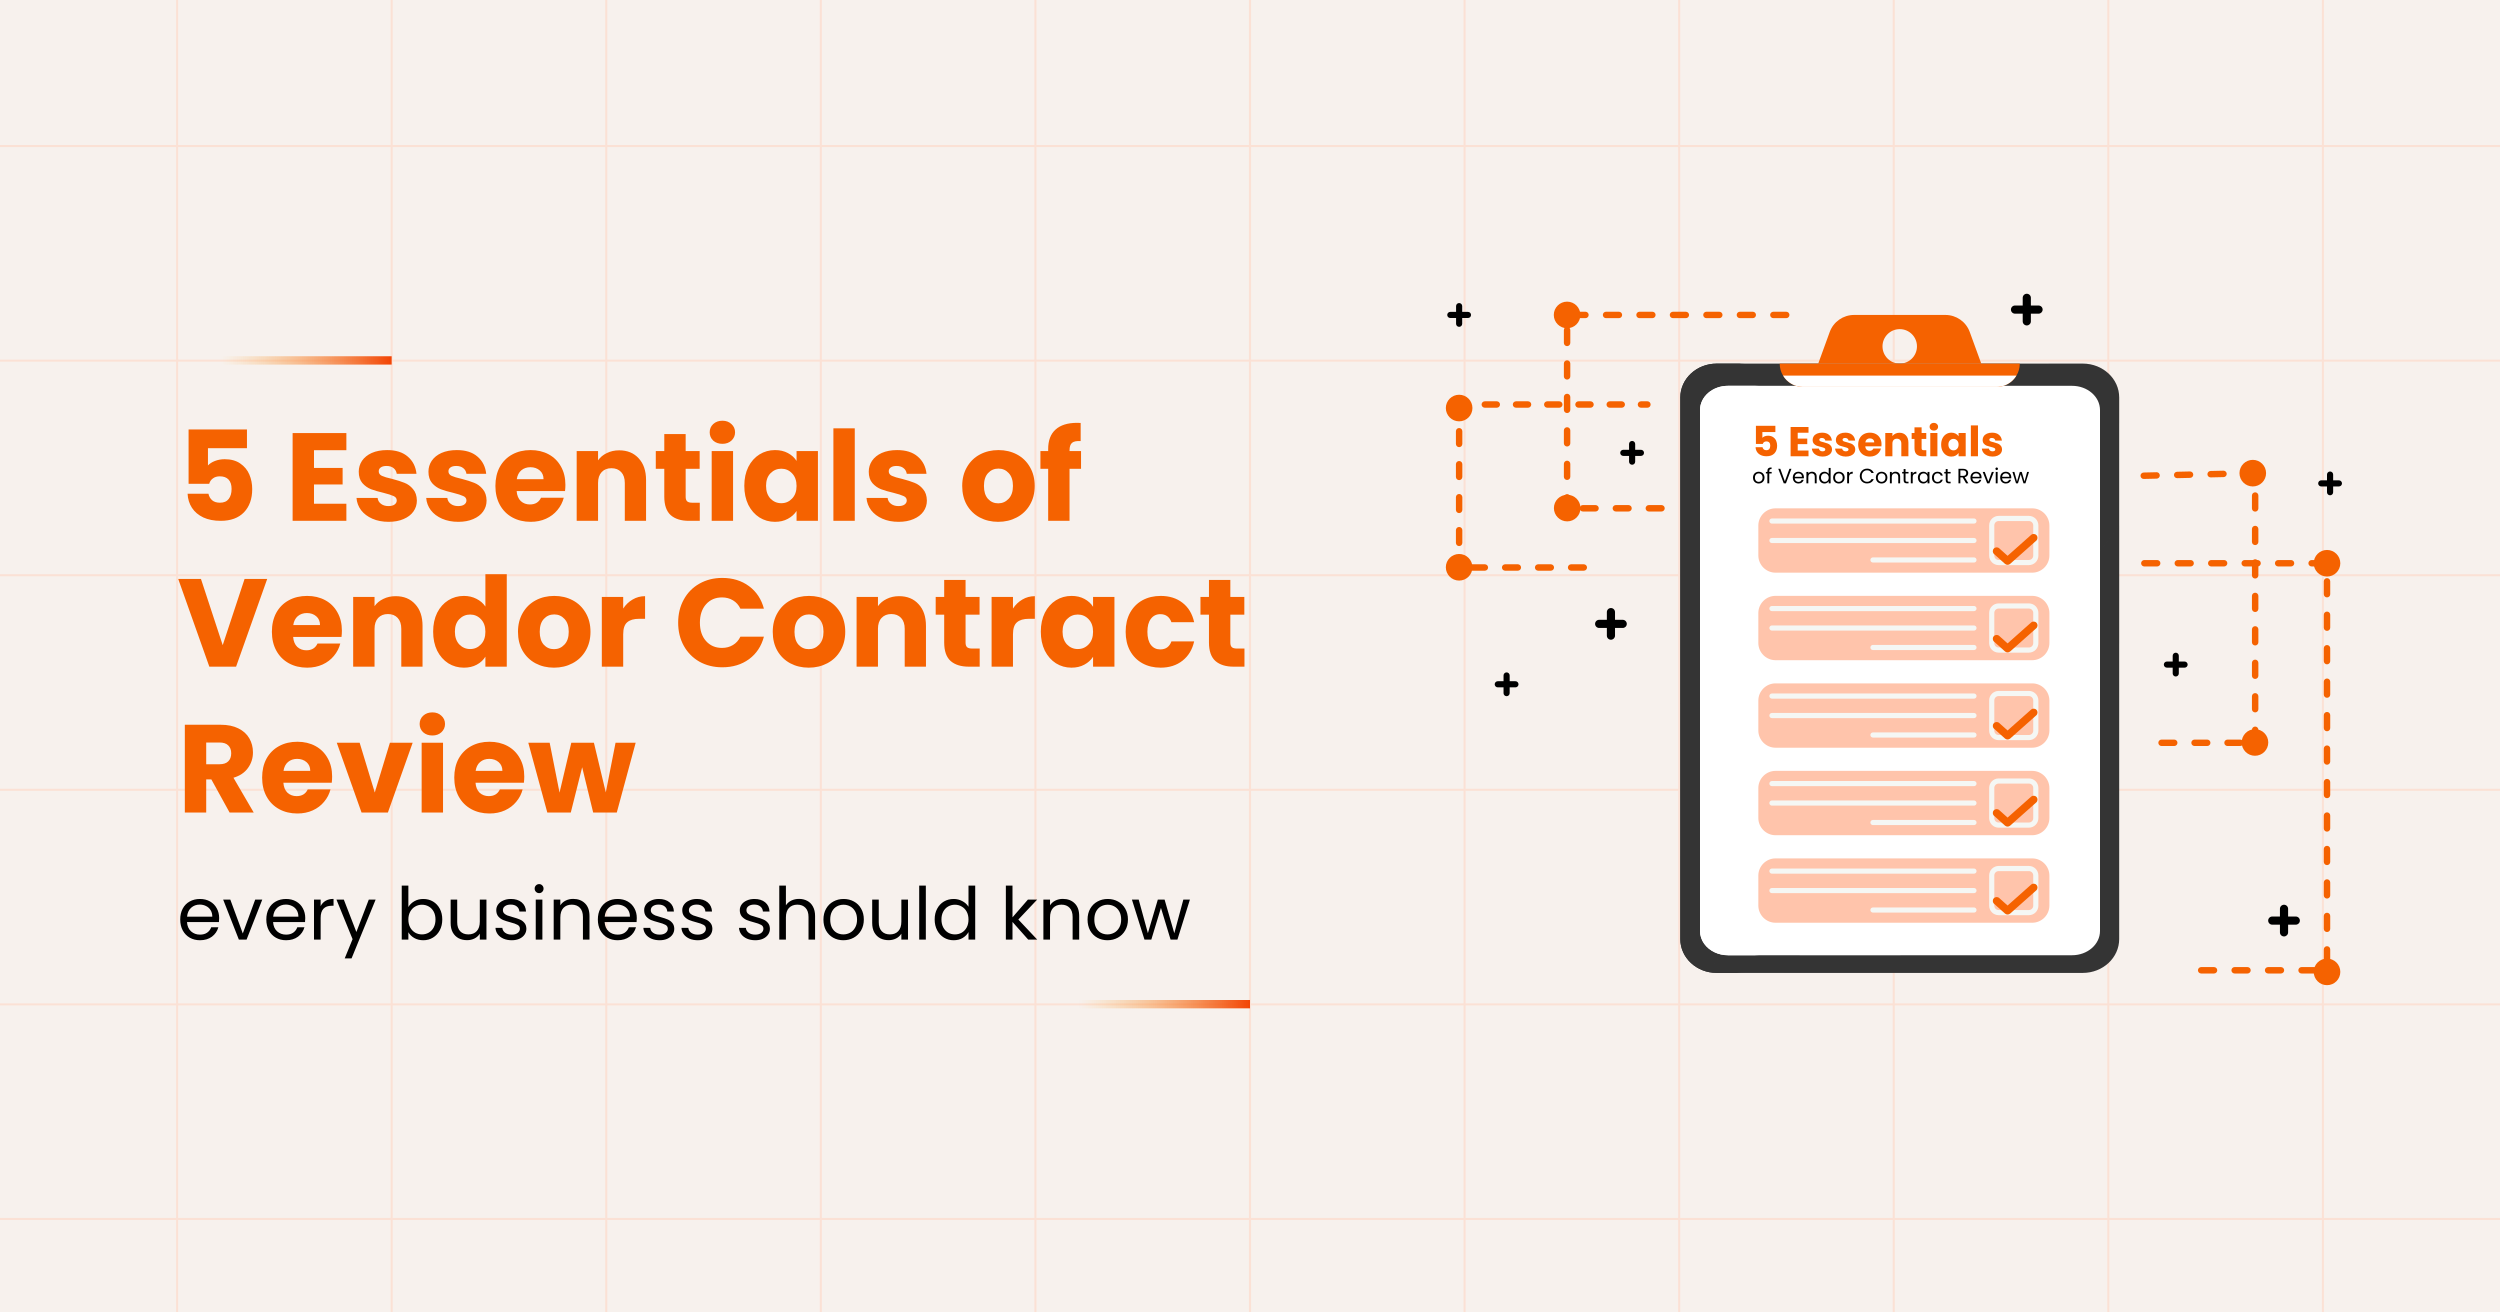 <svg xmlns="http://www.w3.org/2000/svg" xmlns:xlink="http://www.w3.org/1999/xlink" width="1200" height="630" viewBox="0 0 1200 630" fill="none"><g clip-path="url(#clip0_1930_1871)"><rect width="1200" height="630" fill="#F7F1ED"></rect><g opacity="0.5"><path d="M85 -61V691" stroke="#FFD2BE"></path><path d="M188 -61V691" stroke="#FFD2BE"></path><path d="M291 -61V691" stroke="#FFD2BE"></path><path d="M394 -61V691" stroke="#FFD2BE"></path><path d="M497 -61V691" stroke="#FFD2BE"></path><path d="M600 -61V691" stroke="#FFD2BE"></path><path d="M703 -61V691" stroke="#FFD2BE"></path><path d="M806 -61V691" stroke="#FFD2BE"></path><path d="M909 -61V691" stroke="#FFD2BE"></path><path d="M1012 -61V691" stroke="#FFD2BE"></path><path d="M1115 -61V691" stroke="#FFD2BE"></path><path d="M-266 70.102H1466.5" stroke="#FFD2BE"></path><path d="M-266 173.102H1466.5" stroke="#FFD2BE"></path><path d="M-266 276.102H1466.5" stroke="#FFD2BE"></path><path d="M-266 379.102H1466.5" stroke="#FFD2BE"></path><path d="M-266 482.102H1466.5" stroke="#FFD2BE"></path><path d="M-266 585.102H1466.5" stroke="#FFD2BE"></path></g><rect x="85" y="70" width="107" height="48" fill="url(#pattern0_1930_1871)"></rect><path d="M118.54 215.14H99.82V223.42C100.62 222.54 101.74 221.82 103.18 221.26C104.62 220.7 106.18 220.42 107.86 220.42C110.86 220.42 113.34 221.1 115.3 222.46C117.3 223.82 118.76 225.58 119.68 227.74C120.6 229.9 121.06 232.24 121.06 234.76C121.06 239.44 119.74 243.16 117.1 245.92C114.46 248.64 110.74 250 105.94 250C102.74 250 99.96 249.46 97.6 248.38C95.24 247.26 93.42 245.72 92.14 243.76C90.86 241.8 90.16 239.54 90.04 236.98H100.06C100.3 238.22 100.88 239.26 101.8 240.1C102.72 240.9 103.98 241.3 105.58 241.3C107.46 241.3 108.86 240.7 109.78 239.5C110.7 238.3 111.16 236.7 111.16 234.7C111.16 232.74 110.68 231.24 109.72 230.2C108.76 229.16 107.36 228.64 105.52 228.64C104.16 228.64 103.04 228.98 102.16 229.66C101.28 230.3 100.7 231.16 100.42 232.24H90.52V206.14H118.54V215.14ZM150.718 216.1V224.62H164.458V232.54H150.718V241.78H166.258V250H140.458V207.88H166.258V216.1H150.718ZM186.539 250.48C183.619 250.48 181.019 249.98 178.739 248.98C176.459 247.98 174.659 246.62 173.339 244.9C172.019 243.14 171.279 241.18 171.119 239.02H181.259C181.379 240.18 181.919 241.12 182.879 241.84C183.839 242.56 185.019 242.92 186.419 242.92C187.699 242.92 188.679 242.68 189.359 242.2C190.079 241.68 190.439 241.02 190.439 240.22C190.439 239.26 189.939 238.56 188.939 238.12C187.939 237.64 186.319 237.12 184.079 236.56C181.679 236 179.679 235.42 178.079 234.82C176.479 234.18 175.099 233.2 173.939 231.88C172.779 230.52 172.199 228.7 172.199 226.42C172.199 224.5 172.719 222.76 173.759 221.2C174.839 219.6 176.399 218.34 178.439 217.42C180.519 216.5 182.979 216.04 185.819 216.04C190.019 216.04 193.319 217.08 195.719 219.16C198.159 221.24 199.559 224 199.919 227.44H190.439C190.279 226.28 189.759 225.36 188.879 224.68C188.039 224 186.919 223.66 185.519 223.66C184.319 223.66 183.399 223.9 182.759 224.38C182.119 224.82 181.799 225.44 181.799 226.24C181.799 227.2 182.299 227.92 183.299 228.4C184.339 228.88 185.939 229.36 188.099 229.84C190.579 230.48 192.599 231.12 194.159 231.76C195.719 232.36 197.079 233.36 198.239 234.76C199.439 236.12 200.059 237.96 200.099 240.28C200.099 242.24 199.539 244 198.419 245.56C197.339 247.08 195.759 248.28 193.679 249.16C191.639 250.04 189.259 250.48 186.539 250.48ZM219.996 250.48C217.076 250.48 214.476 249.98 212.196 248.98C209.916 247.98 208.116 246.62 206.796 244.9C205.476 243.14 204.736 241.18 204.576 239.02H214.716C214.836 240.18 215.376 241.12 216.336 241.84C217.296 242.56 218.476 242.92 219.876 242.92C221.156 242.92 222.136 242.68 222.816 242.2C223.536 241.68 223.896 241.02 223.896 240.22C223.896 239.26 223.396 238.56 222.396 238.12C221.396 237.64 219.776 237.12 217.536 236.56C215.136 236 213.136 235.42 211.536 234.82C209.936 234.18 208.556 233.2 207.396 231.88C206.236 230.52 205.656 228.7 205.656 226.42C205.656 224.5 206.176 222.76 207.216 221.2C208.296 219.6 209.856 218.34 211.896 217.42C213.976 216.5 216.436 216.04 219.276 216.04C223.476 216.04 226.776 217.08 229.176 219.16C231.616 221.24 233.016 224 233.376 227.44H223.896C223.736 226.28 223.216 225.36 222.336 224.68C221.496 224 220.376 223.66 218.976 223.66C217.776 223.66 216.856 223.9 216.216 224.38C215.576 224.82 215.256 225.44 215.256 226.24C215.256 227.2 215.756 227.92 216.756 228.4C217.796 228.88 219.396 229.36 221.556 229.84C224.036 230.48 226.056 231.12 227.616 231.76C229.176 232.36 230.536 233.36 231.696 234.76C232.896 236.12 233.516 237.96 233.556 240.28C233.556 242.24 232.996 244 231.876 245.56C230.796 247.08 229.216 248.28 227.136 249.16C225.096 250.04 222.716 250.48 219.996 250.48ZM271.393 232.72C271.393 233.68 271.333 234.68 271.213 235.72H247.993C248.153 237.8 248.813 239.4 249.973 240.52C251.173 241.6 252.633 242.14 254.353 242.14C256.913 242.14 258.693 241.06 259.693 238.9H270.613C270.053 241.1 269.033 243.08 267.553 244.84C266.113 246.6 264.293 247.98 262.093 248.98C259.893 249.98 257.433 250.48 254.713 250.48C251.433 250.48 248.513 249.78 245.953 248.38C243.393 246.98 241.393 244.98 239.953 242.38C238.513 239.78 237.793 236.74 237.793 233.26C237.793 229.78 238.493 226.74 239.893 224.14C241.333 221.54 243.333 219.54 245.893 218.14C248.453 216.74 251.393 216.04 254.713 216.04C257.953 216.04 260.833 216.72 263.353 218.08C265.873 219.44 267.833 221.38 269.233 223.9C270.673 226.42 271.393 229.36 271.393 232.72ZM260.893 230.02C260.893 228.26 260.293 226.86 259.093 225.82C257.893 224.78 256.393 224.26 254.593 224.26C252.873 224.26 251.413 224.76 250.213 225.76C249.053 226.76 248.333 228.18 248.053 230.02H260.893ZM297.206 216.16C301.126 216.16 304.246 217.44 306.566 220C308.926 222.52 310.106 226 310.106 230.44V250H299.906V231.82C299.906 229.58 299.326 227.84 298.166 226.6C297.006 225.36 295.446 224.74 293.486 224.74C291.526 224.74 289.966 225.36 288.806 226.6C287.646 227.84 287.066 229.58 287.066 231.82V250H276.806V216.52H287.066V220.96C288.106 219.48 289.506 218.32 291.266 217.48C293.026 216.6 295.006 216.16 297.206 216.16ZM335.896 241.3V250H330.676C326.956 250 324.056 249.1 321.976 247.3C319.896 245.46 318.856 242.48 318.856 238.36V225.04H314.776V216.52H318.856V208.36H329.116V216.52H335.836V225.04H329.116V238.48C329.116 239.48 329.356 240.2 329.836 240.64C330.316 241.08 331.116 241.3 332.236 241.3H335.896ZM346.771 213.04C344.971 213.04 343.491 212.52 342.331 211.48C341.211 210.4 340.651 209.08 340.651 207.52C340.651 205.92 341.211 204.6 342.331 203.56C343.491 202.48 344.971 201.94 346.771 201.94C348.531 201.94 349.971 202.48 351.091 203.56C352.251 204.6 352.831 205.92 352.831 207.52C352.831 209.08 352.251 210.4 351.091 211.48C349.971 212.52 348.531 213.04 346.771 213.04ZM351.871 216.52V250H341.611V216.52H351.871ZM357.266 233.2C357.266 229.76 357.906 226.74 359.186 224.14C360.506 221.54 362.286 219.54 364.526 218.14C366.766 216.74 369.266 216.04 372.026 216.04C374.386 216.04 376.446 216.52 378.206 217.48C380.006 218.44 381.386 219.7 382.346 221.26V216.52H392.606V250H382.346V245.26C381.346 246.82 379.946 248.08 378.146 249.04C376.386 250 374.326 250.48 371.966 250.48C369.246 250.48 366.766 249.78 364.526 248.38C362.286 246.94 360.506 244.92 359.186 242.32C357.906 239.68 357.266 236.64 357.266 233.2ZM382.346 233.26C382.346 230.7 381.626 228.68 380.186 227.2C378.786 225.72 377.066 224.98 375.026 224.98C372.986 224.98 371.246 225.72 369.806 227.2C368.406 228.64 367.706 230.64 367.706 233.2C367.706 235.76 368.406 237.8 369.806 239.32C371.246 240.8 372.986 241.54 375.026 241.54C377.066 241.54 378.786 240.8 380.186 239.32C381.626 237.84 382.346 235.82 382.346 233.26ZM410.289 205.6V250H400.029V205.6H410.289ZM431.344 250.48C428.424 250.48 425.824 249.98 423.544 248.98C421.264 247.98 419.464 246.62 418.144 244.9C416.824 243.14 416.084 241.18 415.924 239.02H426.064C426.184 240.18 426.724 241.12 427.684 241.84C428.644 242.56 429.824 242.92 431.224 242.92C432.504 242.92 433.484 242.68 434.164 242.2C434.884 241.68 435.244 241.02 435.244 240.22C435.244 239.26 434.744 238.56 433.744 238.12C432.744 237.64 431.124 237.12 428.884 236.56C426.484 236 424.484 235.42 422.884 234.82C421.284 234.18 419.904 233.2 418.744 231.88C417.584 230.52 417.004 228.7 417.004 226.42C417.004 224.5 417.524 222.76 418.564 221.2C419.644 219.6 421.204 218.34 423.244 217.42C425.324 216.5 427.784 216.04 430.624 216.04C434.824 216.04 438.124 217.08 440.524 219.16C442.964 221.24 444.364 224 444.724 227.44H435.244C435.084 226.28 434.564 225.36 433.684 224.68C432.844 224 431.724 223.66 430.324 223.66C429.124 223.66 428.204 223.9 427.564 224.38C426.924 224.82 426.604 225.44 426.604 226.24C426.604 227.2 427.104 227.92 428.104 228.4C429.144 228.88 430.744 229.36 432.904 229.84C435.384 230.48 437.404 231.12 438.964 231.76C440.524 232.36 441.884 233.36 443.044 234.76C444.244 236.12 444.864 237.96 444.904 240.28C444.904 242.24 444.344 244 443.224 245.56C442.144 247.08 440.564 248.28 438.484 249.16C436.444 250.04 434.064 250.48 431.344 250.48ZM479.136 250.48C475.856 250.48 472.896 249.78 470.256 248.38C467.656 246.98 465.596 244.98 464.076 242.38C462.596 239.78 461.856 236.74 461.856 233.26C461.856 229.82 462.616 226.8 464.136 224.2C465.656 221.56 467.736 219.54 470.376 218.14C473.016 216.74 475.976 216.04 479.256 216.04C482.536 216.04 485.496 216.74 488.136 218.14C490.776 219.54 492.856 221.56 494.376 224.2C495.896 226.8 496.656 229.82 496.656 233.26C496.656 236.7 495.876 239.74 494.316 242.38C492.796 244.98 490.696 246.98 488.016 248.38C485.376 249.78 482.416 250.48 479.136 250.48ZM479.136 241.6C481.096 241.6 482.756 240.88 484.116 239.44C485.516 238 486.216 235.94 486.216 233.26C486.216 230.58 485.536 228.52 484.176 227.08C482.856 225.64 481.216 224.92 479.256 224.92C477.256 224.92 475.596 225.64 474.276 227.08C472.956 228.48 472.296 230.54 472.296 233.26C472.296 235.94 472.936 238 474.216 239.44C475.536 240.88 477.176 241.6 479.136 241.6ZM518.899 225.04H513.379V250H503.119V225.04H499.399V216.52H503.119V215.56C503.119 211.44 504.299 208.32 506.659 206.2C509.019 204.04 512.479 202.96 517.039 202.96C517.799 202.96 518.359 202.98 518.719 203.02V211.72C516.759 211.6 515.379 211.88 514.579 212.56C513.779 213.24 513.379 214.46 513.379 216.22V216.52H518.899V225.04ZM128.26 277.88L113.32 320H100.48L85.54 277.88H96.46L106.9 309.68L117.4 277.88H128.26ZM164.108 302.72C164.108 303.68 164.048 304.68 163.928 305.72H140.708C140.868 307.8 141.528 309.4 142.688 310.52C143.888 311.6 145.348 312.14 147.068 312.14C149.628 312.14 151.408 311.06 152.408 308.9H163.328C162.768 311.1 161.748 313.08 160.268 314.84C158.828 316.6 157.008 317.98 154.808 318.98C152.608 319.98 150.148 320.48 147.428 320.48C144.148 320.48 141.228 319.78 138.668 318.38C136.108 316.98 134.108 314.98 132.668 312.38C131.228 309.78 130.508 306.74 130.508 303.26C130.508 299.78 131.208 296.74 132.608 294.14C134.048 291.54 136.048 289.54 138.608 288.14C141.168 286.74 144.108 286.04 147.428 286.04C150.668 286.04 153.548 286.72 156.068 288.08C158.588 289.44 160.548 291.38 161.948 293.9C163.388 296.42 164.108 299.36 164.108 302.72ZM153.608 300.02C153.608 298.26 153.008 296.86 151.808 295.82C150.608 294.78 149.108 294.26 147.308 294.26C145.588 294.26 144.128 294.76 142.928 295.76C141.768 296.76 141.048 298.18 140.768 300.02H153.608ZM189.921 286.16C193.841 286.16 196.961 287.44 199.281 290C201.641 292.52 202.821 296 202.821 300.44V320H192.621V301.82C192.621 299.58 192.041 297.84 190.881 296.6C189.721 295.36 188.161 294.74 186.201 294.74C184.241 294.74 182.681 295.36 181.521 296.6C180.361 297.84 179.781 299.58 179.781 301.82V320H169.521V286.52H179.781V290.96C180.821 289.48 182.221 288.32 183.981 287.48C185.741 286.6 187.721 286.16 189.921 286.16ZM207.91 303.2C207.91 299.76 208.55 296.74 209.83 294.14C211.15 291.54 212.93 289.54 215.17 288.14C217.41 286.74 219.91 286.04 222.67 286.04C224.87 286.04 226.87 286.5 228.67 287.42C230.51 288.34 231.95 289.58 232.99 291.14V275.6H243.25V320H232.99V315.2C232.03 316.8 230.65 318.08 228.85 319.04C227.09 320 225.03 320.48 222.67 320.48C219.91 320.48 217.41 319.78 215.17 318.38C212.93 316.94 211.15 314.92 209.83 312.32C208.55 309.68 207.91 306.64 207.91 303.2ZM232.99 303.26C232.99 300.7 232.27 298.68 230.83 297.2C229.43 295.72 227.71 294.98 225.67 294.98C223.63 294.98 221.89 295.72 220.45 297.2C219.05 298.64 218.35 300.64 218.35 303.2C218.35 305.76 219.05 307.8 220.45 309.32C221.89 310.8 223.63 311.54 225.67 311.54C227.71 311.54 229.43 310.8 230.83 309.32C232.27 307.84 232.99 305.82 232.99 303.26ZM265.913 320.48C262.633 320.48 259.673 319.78 257.033 318.38C254.433 316.98 252.373 314.98 250.853 312.38C249.373 309.78 248.633 306.74 248.633 303.26C248.633 299.82 249.393 296.8 250.913 294.2C252.433 291.56 254.513 289.54 257.153 288.14C259.793 286.74 262.753 286.04 266.033 286.04C269.313 286.04 272.273 286.74 274.913 288.14C277.553 289.54 279.633 291.56 281.153 294.2C282.673 296.8 283.433 299.82 283.433 303.26C283.433 306.7 282.653 309.74 281.093 312.38C279.573 314.98 277.473 316.98 274.793 318.38C272.153 319.78 269.193 320.48 265.913 320.48ZM265.913 311.6C267.873 311.6 269.533 310.88 270.893 309.44C272.293 308 272.993 305.94 272.993 303.26C272.993 300.58 272.313 298.52 270.953 297.08C269.633 295.64 267.993 294.92 266.033 294.92C264.033 294.92 262.373 295.64 261.053 297.08C259.733 298.48 259.073 300.54 259.073 303.26C259.073 305.94 259.713 308 260.993 309.44C262.313 310.88 263.953 311.6 265.913 311.6ZM299.136 292.1C300.336 290.26 301.836 288.82 303.636 287.78C305.436 286.7 307.436 286.16 309.636 286.16V297.02H306.816C304.256 297.02 302.336 297.58 301.056 298.7C299.776 299.78 299.136 301.7 299.136 304.46V320H288.876V286.52H299.136V292.1ZM325.515 298.88C325.515 294.72 326.415 291.02 328.215 287.78C330.015 284.5 332.515 281.96 335.715 280.16C338.955 278.32 342.615 277.4 346.695 277.4C351.695 277.4 355.975 278.72 359.535 281.36C363.095 284 365.475 287.6 366.675 292.16H355.395C354.555 290.4 353.355 289.06 351.795 288.14C350.275 287.22 348.535 286.76 346.575 286.76C343.415 286.76 340.855 287.86 338.895 290.06C336.935 292.26 335.955 295.2 335.955 298.88C335.955 302.56 336.935 305.5 338.895 307.7C340.855 309.9 343.415 311 346.575 311C348.535 311 350.275 310.54 351.795 309.62C353.355 308.7 354.555 307.36 355.395 305.6H366.675C365.475 310.16 363.095 313.76 359.535 316.4C355.975 319 351.695 320.3 346.695 320.3C342.615 320.3 338.955 319.4 335.715 317.6C332.515 315.76 330.015 313.22 328.215 309.98C326.415 306.74 325.515 303.04 325.515 298.88ZM388.198 320.48C384.918 320.48 381.958 319.78 379.318 318.38C376.718 316.98 374.658 314.98 373.138 312.38C371.658 309.78 370.918 306.74 370.918 303.26C370.918 299.82 371.678 296.8 373.198 294.2C374.718 291.56 376.798 289.54 379.438 288.14C382.078 286.74 385.038 286.04 388.318 286.04C391.598 286.04 394.558 286.74 397.198 288.14C399.838 289.54 401.918 291.56 403.438 294.2C404.958 296.8 405.718 299.82 405.718 303.26C405.718 306.7 404.938 309.74 403.378 312.38C401.858 314.98 399.758 316.98 397.078 318.38C394.438 319.78 391.478 320.48 388.198 320.48ZM388.198 311.6C390.158 311.6 391.818 310.88 393.178 309.44C394.578 308 395.278 305.94 395.278 303.26C395.278 300.58 394.598 298.52 393.238 297.08C391.918 295.64 390.278 294.92 388.318 294.92C386.318 294.92 384.658 295.64 383.338 297.08C382.018 298.48 381.358 300.54 381.358 303.26C381.358 305.94 381.998 308 383.278 309.44C384.598 310.88 386.238 311.6 388.198 311.6ZM431.561 286.16C435.481 286.16 438.601 287.44 440.921 290C443.281 292.52 444.461 296 444.461 300.44V320H434.261V301.82C434.261 299.58 433.681 297.84 432.521 296.6C431.361 295.36 429.801 294.74 427.841 294.74C425.881 294.74 424.321 295.36 423.161 296.6C422.001 297.84 421.421 299.58 421.421 301.82V320H411.161V286.52H421.421V290.96C422.461 289.48 423.861 288.32 425.621 287.48C427.381 286.6 429.361 286.16 431.561 286.16ZM470.251 311.3V320H465.031C461.311 320 458.411 319.1 456.331 317.3C454.251 315.46 453.211 312.48 453.211 308.36V295.04H449.131V286.52H453.211V278.36H463.471V286.52H470.191V295.04H463.471V308.48C463.471 309.48 463.711 310.2 464.191 310.64C464.671 311.08 465.471 311.3 466.591 311.3H470.251ZM486.226 292.1C487.426 290.26 488.926 288.82 490.726 287.78C492.526 286.7 494.526 286.16 496.726 286.16V297.02H493.906C491.346 297.02 489.426 297.58 488.146 298.7C486.866 299.78 486.226 301.7 486.226 304.46V320H475.966V286.52H486.226V292.1ZM499.59 303.2C499.59 299.76 500.23 296.74 501.51 294.14C502.83 291.54 504.61 289.54 506.85 288.14C509.09 286.74 511.59 286.04 514.35 286.04C516.71 286.04 518.77 286.52 520.53 287.48C522.33 288.44 523.71 289.7 524.67 291.26V286.52H534.93V320H524.67V315.26C523.67 316.82 522.27 318.08 520.47 319.04C518.71 320 516.65 320.48 514.29 320.48C511.57 320.48 509.09 319.78 506.85 318.38C504.61 316.94 502.83 314.92 501.51 312.32C500.23 309.68 499.59 306.64 499.59 303.2ZM524.67 303.26C524.67 300.7 523.95 298.68 522.51 297.2C521.11 295.72 519.39 294.98 517.35 294.98C515.31 294.98 513.57 295.72 512.13 297.2C510.73 298.64 510.03 300.64 510.03 303.2C510.03 305.76 510.73 307.8 512.13 309.32C513.57 310.8 515.31 311.54 517.35 311.54C519.39 311.54 521.11 310.8 522.51 309.32C523.95 307.84 524.67 305.82 524.67 303.26ZM540.313 303.26C540.313 299.78 541.013 296.74 542.413 294.14C543.853 291.54 545.833 289.54 548.353 288.14C550.913 286.74 553.833 286.04 557.113 286.04C561.313 286.04 564.813 287.14 567.613 289.34C570.453 291.54 572.313 294.64 573.193 298.64H562.273C561.353 296.08 559.573 294.8 556.933 294.8C555.053 294.8 553.553 295.54 552.433 297.02C551.313 298.46 550.753 300.54 550.753 303.26C550.753 305.98 551.313 308.08 552.433 309.56C553.553 311 555.053 311.72 556.933 311.72C559.573 311.72 561.353 310.44 562.273 307.88H573.193C572.313 311.8 570.453 314.88 567.613 317.12C564.773 319.36 561.273 320.48 557.113 320.48C553.833 320.48 550.913 319.78 548.353 318.38C545.833 316.98 543.853 314.98 542.413 312.38C541.013 309.78 540.313 306.74 540.313 303.26ZM597.341 311.3V320H592.121C588.401 320 585.501 319.1 583.421 317.3C581.341 315.46 580.301 312.48 580.301 308.36V295.04H576.221V286.52H580.301V278.36H590.561V286.52H597.281V295.04H590.561V308.48C590.561 309.48 590.801 310.2 591.281 310.64C591.761 311.08 592.561 311.3 593.681 311.3H597.341ZM110.2 390L101.44 374.1H98.98V390H88.72V347.88H105.94C109.26 347.88 112.08 348.46 114.4 349.62C116.76 350.78 118.52 352.38 119.68 354.42C120.84 356.42 121.42 358.66 121.42 361.14C121.42 363.94 120.62 366.44 119.02 368.64C117.46 370.84 115.14 372.4 112.06 373.32L121.78 390H110.2ZM98.98 366.84H105.34C107.22 366.84 108.62 366.38 109.54 365.46C110.5 364.54 110.98 363.24 110.98 361.56C110.98 359.96 110.5 358.7 109.54 357.78C108.62 356.86 107.22 356.4 105.34 356.4H98.98V366.84ZM159.421 372.72C159.421 373.68 159.361 374.68 159.241 375.72H136.021C136.181 377.8 136.841 379.4 138.001 380.52C139.201 381.6 140.661 382.14 142.381 382.14C144.941 382.14 146.721 381.06 147.721 378.9H158.641C158.081 381.1 157.061 383.08 155.581 384.84C154.141 386.6 152.321 387.98 150.121 388.98C147.921 389.98 145.461 390.48 142.741 390.48C139.461 390.48 136.541 389.78 133.981 388.38C131.421 386.98 129.421 384.98 127.981 382.38C126.541 379.78 125.821 376.74 125.821 373.26C125.821 369.78 126.521 366.74 127.921 364.14C129.361 361.54 131.361 359.54 133.921 358.14C136.481 356.74 139.421 356.04 142.741 356.04C145.981 356.04 148.861 356.72 151.381 358.08C153.901 359.44 155.861 361.38 157.261 363.9C158.701 366.42 159.421 369.36 159.421 372.72ZM148.921 370.02C148.921 368.26 148.321 366.86 147.121 365.82C145.921 364.78 144.421 364.26 142.621 364.26C140.901 364.26 139.441 364.76 138.241 365.76C137.081 366.76 136.361 368.18 136.081 370.02H148.921ZM179.893 380.4L187.153 356.52H198.073L186.193 390H173.533L161.653 356.52H172.633L179.893 380.4ZM207.552 353.04C205.752 353.04 204.272 352.52 203.112 351.48C201.992 350.4 201.432 349.08 201.432 347.52C201.432 345.92 201.992 344.6 203.112 343.56C204.272 342.48 205.752 341.94 207.552 341.94C209.312 341.94 210.752 342.48 211.872 343.56C213.032 344.6 213.612 345.92 213.612 347.52C213.612 349.08 213.032 350.4 211.872 351.48C210.752 352.52 209.312 353.04 207.552 353.04ZM212.652 356.52V390H202.392V356.52H212.652ZM251.647 372.72C251.647 373.68 251.587 374.68 251.467 375.72H228.247C228.407 377.8 229.067 379.4 230.227 380.52C231.427 381.6 232.887 382.14 234.607 382.14C237.167 382.14 238.947 381.06 239.947 378.9H250.867C250.307 381.1 249.287 383.08 247.807 384.84C246.367 386.6 244.547 387.98 242.347 388.98C240.147 389.98 237.687 390.48 234.967 390.48C231.687 390.48 228.767 389.78 226.207 388.38C223.647 386.98 221.647 384.98 220.207 382.38C218.767 379.78 218.047 376.74 218.047 373.26C218.047 369.78 218.747 366.74 220.147 364.14C221.587 361.54 223.587 359.54 226.147 358.14C228.707 356.74 231.647 356.04 234.967 356.04C238.207 356.04 241.087 356.72 243.607 358.08C246.127 359.44 248.087 361.38 249.487 363.9C250.927 366.42 251.647 369.36 251.647 372.72ZM241.147 370.02C241.147 368.26 240.547 366.86 239.347 365.82C238.147 364.78 236.647 364.26 234.847 364.26C233.127 364.26 231.667 364.76 230.467 365.76C229.307 366.76 228.587 368.18 228.307 370.02H241.147ZM305.12 356.52L296.06 390H284.72L279.44 368.28L273.98 390H262.7L253.58 356.52H263.84L268.58 380.46L274.22 356.52H285.08L290.78 380.34L295.46 356.52H305.12Z" fill="#F56200"></path><path d="M105.195 440.675C105.195 441.282 105.16 441.923 105.09 442.6H89.76C89.877 444.49 90.518 445.972 91.685 447.045C92.875 448.095 94.31 448.62 95.99 448.62C97.367 448.62 98.51 448.305 99.42 447.675C100.353 447.022 101.007 446.158 101.38 445.085H104.81C104.297 446.928 103.27 448.433 101.73 449.6C100.19 450.743 98.277 451.315 95.99 451.315C94.17 451.315 92.537 450.907 91.09 450.09C89.667 449.273 88.547 448.118 87.73 446.625C86.913 445.108 86.505 443.358 86.505 441.375C86.505 439.392 86.902 437.653 87.695 436.16C88.488 434.667 89.597 433.523 91.02 432.73C92.467 431.913 94.123 431.505 95.99 431.505C97.81 431.505 99.42 431.902 100.82 432.695C102.22 433.488 103.293 434.585 104.04 435.985C104.81 437.362 105.195 438.925 105.195 440.675ZM101.905 440.01C101.905 438.797 101.637 437.758 101.1 436.895C100.563 436.008 99.828 435.343 98.895 434.9C97.985 434.433 96.97 434.2 95.85 434.2C94.24 434.2 92.863 434.713 91.72 435.74C90.6 436.767 89.958 438.19 89.795 440.01H101.905ZM116.539 448.06L122.489 431.82H125.884L118.359 451H114.649L107.124 431.82H110.554L116.539 448.06ZM146.518 440.675C146.518 441.282 146.483 441.923 146.413 442.6H131.083C131.2 444.49 131.842 445.972 133.008 447.045C134.198 448.095 135.633 448.62 137.313 448.62C138.69 448.62 139.833 448.305 140.743 447.675C141.677 447.022 142.33 446.158 142.703 445.085H146.133C145.62 446.928 144.593 448.433 143.053 449.6C141.513 450.743 139.6 451.315 137.313 451.315C135.493 451.315 133.86 450.907 132.413 450.09C130.99 449.273 129.87 448.118 129.053 446.625C128.237 445.108 127.828 443.358 127.828 441.375C127.828 439.392 128.225 437.653 129.018 436.16C129.812 434.667 130.92 433.523 132.343 432.73C133.79 431.913 135.447 431.505 137.313 431.505C139.133 431.505 140.743 431.902 142.143 432.695C143.543 433.488 144.617 434.585 145.363 435.985C146.133 437.362 146.518 438.925 146.518 440.675ZM143.228 440.01C143.228 438.797 142.96 437.758 142.423 436.895C141.887 436.008 141.152 435.343 140.218 434.9C139.308 434.433 138.293 434.2 137.173 434.2C135.563 434.2 134.187 434.713 133.043 435.74C131.923 436.767 131.282 438.19 131.118 440.01H143.228ZM153.907 434.935C154.467 433.838 155.261 432.987 156.287 432.38C157.337 431.773 158.609 431.47 160.102 431.47V434.76H159.262C155.692 434.76 153.907 436.697 153.907 440.57V451H150.722V431.82H153.907V434.935ZM180.299 431.82L168.749 460.03H165.459L169.239 450.79L161.504 431.82H165.039L171.059 447.36L177.009 431.82H180.299ZM196.017 435.39C196.67 434.247 197.627 433.313 198.887 432.59C200.147 431.867 201.582 431.505 203.192 431.505C204.918 431.505 206.47 431.913 207.847 432.73C209.223 433.547 210.308 434.702 211.102 436.195C211.895 437.665 212.292 439.38 212.292 441.34C212.292 443.277 211.895 445.003 211.102 446.52C210.308 448.037 209.212 449.215 207.812 450.055C206.435 450.895 204.895 451.315 203.192 451.315C201.535 451.315 200.077 450.953 198.817 450.23C197.58 449.507 196.647 448.585 196.017 447.465V451H192.832V425.1H196.017V435.39ZM209.037 441.34C209.037 439.893 208.745 438.633 208.162 437.56C207.578 436.487 206.785 435.67 205.782 435.11C204.802 434.55 203.717 434.27 202.527 434.27C201.36 434.27 200.275 434.562 199.272 435.145C198.292 435.705 197.498 436.533 196.892 437.63C196.308 438.703 196.017 439.952 196.017 441.375C196.017 442.822 196.308 444.093 196.892 445.19C197.498 446.263 198.292 447.092 199.272 447.675C200.275 448.235 201.36 448.515 202.527 448.515C203.717 448.515 204.802 448.235 205.782 447.675C206.785 447.092 207.578 446.263 208.162 445.19C208.745 444.093 209.037 442.81 209.037 441.34ZM233.494 431.82V451H230.309V448.165C229.702 449.145 228.851 449.915 227.754 450.475C226.681 451.012 225.491 451.28 224.184 451.28C222.691 451.28 221.349 450.977 220.159 450.37C218.969 449.74 218.024 448.807 217.324 447.57C216.647 446.333 216.309 444.828 216.309 443.055V431.82H219.459V442.635C219.459 444.525 219.937 445.983 220.894 447.01C221.851 448.013 223.157 448.515 224.814 448.515C226.517 448.515 227.859 447.99 228.839 446.94C229.819 445.89 230.309 444.362 230.309 442.355V431.82H233.494ZM245.662 451.315C244.192 451.315 242.873 451.07 241.707 450.58C240.54 450.067 239.618 449.367 238.942 448.48C238.265 447.57 237.892 446.532 237.822 445.365H241.112C241.205 446.322 241.648 447.103 242.442 447.71C243.258 448.317 244.32 448.62 245.627 448.62C246.84 448.62 247.797 448.352 248.497 447.815C249.197 447.278 249.547 446.602 249.547 445.785C249.547 444.945 249.173 444.327 248.427 443.93C247.68 443.51 246.525 443.102 244.962 442.705C243.538 442.332 242.372 441.958 241.462 441.585C240.575 441.188 239.805 440.617 239.152 439.87C238.522 439.1 238.207 438.097 238.207 436.86C238.207 435.88 238.498 434.982 239.082 434.165C239.665 433.348 240.493 432.707 241.567 432.24C242.64 431.75 243.865 431.505 245.242 431.505C247.365 431.505 249.08 432.042 250.387 433.115C251.693 434.188 252.393 435.658 252.487 437.525H249.302C249.232 436.522 248.823 435.717 248.077 435.11C247.353 434.503 246.373 434.2 245.137 434.2C243.993 434.2 243.083 434.445 242.407 434.935C241.73 435.425 241.392 436.067 241.392 436.86C241.392 437.49 241.59 438.015 241.987 438.435C242.407 438.832 242.92 439.158 243.527 439.415C244.157 439.648 245.02 439.917 246.117 440.22C247.493 440.593 248.613 440.967 249.477 441.34C250.34 441.69 251.075 442.227 251.682 442.95C252.312 443.673 252.638 444.618 252.662 445.785C252.662 446.835 252.37 447.78 251.787 448.62C251.203 449.46 250.375 450.125 249.302 450.615C248.252 451.082 247.038 451.315 245.662 451.315ZM258.803 428.705C258.196 428.705 257.683 428.495 257.263 428.075C256.843 427.655 256.633 427.142 256.633 426.535C256.633 425.928 256.843 425.415 257.263 424.995C257.683 424.575 258.196 424.365 258.803 424.365C259.386 424.365 259.876 424.575 260.273 424.995C260.693 425.415 260.903 425.928 260.903 426.535C260.903 427.142 260.693 427.655 260.273 428.075C259.876 428.495 259.386 428.705 258.803 428.705ZM260.343 431.82V451H257.158V431.82H260.343ZM275.116 431.47C277.45 431.47 279.34 432.182 280.786 433.605C282.233 435.005 282.956 437.035 282.956 439.695V451H279.806V440.15C279.806 438.237 279.328 436.778 278.371 435.775C277.415 434.748 276.108 434.235 274.451 434.235C272.771 434.235 271.43 434.76 270.426 435.81C269.446 436.86 268.956 438.388 268.956 440.395V451H265.771V431.82H268.956V434.55C269.586 433.57 270.438 432.812 271.511 432.275C272.608 431.738 273.81 431.47 275.116 431.47ZM305.659 440.675C305.659 441.282 305.624 441.923 305.554 442.6H290.224C290.341 444.49 290.982 445.972 292.149 447.045C293.339 448.095 294.774 448.62 296.454 448.62C297.831 448.62 298.974 448.305 299.884 447.675C300.817 447.022 301.471 446.158 301.844 445.085H305.274C304.761 446.928 303.734 448.433 302.194 449.6C300.654 450.743 298.741 451.315 296.454 451.315C294.634 451.315 293.001 450.907 291.554 450.09C290.131 449.273 289.011 448.118 288.194 446.625C287.377 445.108 286.969 443.358 286.969 441.375C286.969 439.392 287.366 437.653 288.159 436.16C288.952 434.667 290.061 433.523 291.484 432.73C292.931 431.913 294.587 431.505 296.454 431.505C298.274 431.505 299.884 431.902 301.284 432.695C302.684 433.488 303.757 434.585 304.504 435.985C305.274 437.362 305.659 438.925 305.659 440.675ZM302.369 440.01C302.369 438.797 302.101 437.758 301.564 436.895C301.027 436.008 300.292 435.343 299.359 434.9C298.449 434.433 297.434 434.2 296.314 434.2C294.704 434.2 293.327 434.713 292.184 435.74C291.064 436.767 290.422 438.19 290.259 440.01H302.369ZM316.653 451.315C315.183 451.315 313.865 451.07 312.698 450.58C311.531 450.067 310.61 449.367 309.933 448.48C309.256 447.57 308.883 446.532 308.813 445.365H312.103C312.196 446.322 312.64 447.103 313.433 447.71C314.25 448.317 315.311 448.62 316.618 448.62C317.831 448.62 318.788 448.352 319.488 447.815C320.188 447.278 320.538 446.602 320.538 445.785C320.538 444.945 320.165 444.327 319.418 443.93C318.671 443.51 317.516 443.102 315.953 442.705C314.53 442.332 313.363 441.958 312.453 441.585C311.566 441.188 310.796 440.617 310.143 439.87C309.513 439.1 309.198 438.097 309.198 436.86C309.198 435.88 309.49 434.982 310.073 434.165C310.656 433.348 311.485 432.707 312.558 432.24C313.631 431.75 314.856 431.505 316.233 431.505C318.356 431.505 320.071 432.042 321.378 433.115C322.685 434.188 323.385 435.658 323.478 437.525H320.293C320.223 436.522 319.815 435.717 319.068 435.11C318.345 434.503 317.365 434.2 316.128 434.2C314.985 434.2 314.075 434.445 313.398 434.935C312.721 435.425 312.383 436.067 312.383 436.86C312.383 437.49 312.581 438.015 312.978 438.435C313.398 438.832 313.911 439.158 314.518 439.415C315.148 439.648 316.011 439.917 317.108 440.22C318.485 440.593 319.605 440.967 320.468 441.34C321.331 441.69 322.066 442.227 322.673 442.95C323.303 443.673 323.63 444.618 323.653 445.785C323.653 446.835 323.361 447.78 322.778 448.62C322.195 449.46 321.366 450.125 320.293 450.615C319.243 451.082 318.03 451.315 316.653 451.315ZM334.939 451.315C333.469 451.315 332.151 451.07 330.984 450.58C329.817 450.067 328.896 449.367 328.219 448.48C327.542 447.57 327.169 446.532 327.099 445.365H330.389C330.482 446.322 330.926 447.103 331.719 447.71C332.536 448.317 333.597 448.62 334.904 448.62C336.117 448.62 337.074 448.352 337.774 447.815C338.474 447.278 338.824 446.602 338.824 445.785C338.824 444.945 338.451 444.327 337.704 443.93C336.957 443.51 335.802 443.102 334.239 442.705C332.816 442.332 331.649 441.958 330.739 441.585C329.852 441.188 329.082 440.617 328.429 439.87C327.799 439.1 327.484 438.097 327.484 436.86C327.484 435.88 327.776 434.982 328.359 434.165C328.942 433.348 329.771 432.707 330.844 432.24C331.917 431.75 333.142 431.505 334.519 431.505C336.642 431.505 338.357 432.042 339.664 433.115C340.971 434.188 341.671 435.658 341.764 437.525H338.579C338.509 436.522 338.101 435.717 337.354 435.11C336.631 434.503 335.651 434.2 334.414 434.2C333.271 434.2 332.361 434.445 331.684 434.935C331.007 435.425 330.669 436.067 330.669 436.86C330.669 437.49 330.867 438.015 331.264 438.435C331.684 438.832 332.197 439.158 332.804 439.415C333.434 439.648 334.297 439.917 335.394 440.22C336.771 440.593 337.891 440.967 338.754 441.34C339.617 441.69 340.352 442.227 340.959 442.95C341.589 443.673 341.916 444.618 341.939 445.785C341.939 446.835 341.647 447.78 341.064 448.62C340.481 449.46 339.652 450.125 338.579 450.615C337.529 451.082 336.316 451.315 334.939 451.315ZM362.556 451.315C361.086 451.315 359.768 451.07 358.601 450.58C357.435 450.067 356.513 449.367 355.836 448.48C355.16 447.57 354.786 446.532 354.716 445.365H358.006C358.1 446.322 358.543 447.103 359.336 447.71C360.153 448.317 361.215 448.62 362.521 448.62C363.735 448.62 364.691 448.352 365.391 447.815C366.091 447.278 366.441 446.602 366.441 445.785C366.441 444.945 366.068 444.327 365.321 443.93C364.575 443.51 363.42 443.102 361.856 442.705C360.433 442.332 359.266 441.958 358.356 441.585C357.47 441.188 356.7 440.617 356.046 439.87C355.416 439.1 355.101 438.097 355.101 436.86C355.101 435.88 355.393 434.982 355.976 434.165C356.56 433.348 357.388 432.707 358.461 432.24C359.535 431.75 360.76 431.505 362.136 431.505C364.26 431.505 365.975 432.042 367.281 433.115C368.588 434.188 369.288 435.658 369.381 437.525H366.196C366.126 436.522 365.718 435.717 364.971 435.11C364.248 434.503 363.268 434.2 362.031 434.2C360.888 434.2 359.978 434.445 359.301 434.935C358.625 435.425 358.286 436.067 358.286 436.86C358.286 437.49 358.485 438.015 358.881 438.435C359.301 438.832 359.815 439.158 360.421 439.415C361.051 439.648 361.915 439.917 363.011 440.22C364.388 440.593 365.508 440.967 366.371 441.34C367.235 441.69 367.97 442.227 368.576 442.95C369.206 443.673 369.533 444.618 369.556 445.785C369.556 446.835 369.265 447.78 368.681 448.62C368.098 449.46 367.27 450.125 366.196 450.615C365.146 451.082 363.933 451.315 362.556 451.315ZM383.572 431.47C385.019 431.47 386.326 431.785 387.492 432.415C388.659 433.022 389.569 433.943 390.222 435.18C390.899 436.417 391.237 437.922 391.237 439.695V451H388.087V440.15C388.087 438.237 387.609 436.778 386.652 435.775C385.696 434.748 384.389 434.235 382.732 434.235C381.052 434.235 379.711 434.76 378.707 435.81C377.727 436.86 377.237 438.388 377.237 440.395V451H374.052V425.1H377.237V434.55C377.867 433.57 378.731 432.812 379.827 432.275C380.947 431.738 382.196 431.47 383.572 431.47ZM404.805 451.315C403.008 451.315 401.375 450.907 399.905 450.09C398.458 449.273 397.315 448.118 396.475 446.625C395.658 445.108 395.25 443.358 395.25 441.375C395.25 439.415 395.67 437.688 396.51 436.195C397.373 434.678 398.54 433.523 400.01 432.73C401.48 431.913 403.125 431.505 404.945 431.505C406.765 431.505 408.41 431.913 409.88 432.73C411.35 433.523 412.505 434.667 413.345 436.16C414.208 437.653 414.64 439.392 414.64 441.375C414.64 443.358 414.197 445.108 413.31 446.625C412.447 448.118 411.268 449.273 409.775 450.09C408.282 450.907 406.625 451.315 404.805 451.315ZM404.805 448.515C405.948 448.515 407.022 448.247 408.025 447.71C409.028 447.173 409.833 446.368 410.44 445.295C411.07 444.222 411.385 442.915 411.385 441.375C411.385 439.835 411.082 438.528 410.475 437.455C409.868 436.382 409.075 435.588 408.095 435.075C407.115 434.538 406.053 434.27 404.91 434.27C403.743 434.27 402.67 434.538 401.69 435.075C400.733 435.588 399.963 436.382 399.38 437.455C398.797 438.528 398.505 439.835 398.505 441.375C398.505 442.938 398.785 444.257 399.345 445.33C399.928 446.403 400.698 447.208 401.655 447.745C402.612 448.258 403.662 448.515 404.805 448.515ZM435.838 431.82V451H432.653V448.165C432.046 449.145 431.194 449.915 430.098 450.475C429.024 451.012 427.834 451.28 426.528 451.28C425.034 451.28 423.693 450.977 422.503 450.37C421.313 449.74 420.368 448.807 419.668 447.57C418.991 446.333 418.653 444.828 418.653 443.055V431.82H421.803V442.635C421.803 444.525 422.281 445.983 423.238 447.01C424.194 448.013 425.501 448.515 427.158 448.515C428.861 448.515 430.203 447.99 431.183 446.94C432.163 445.89 432.653 444.362 432.653 442.355V431.82H435.838ZM444.401 425.1V451H441.216V425.1H444.401ZM448.639 441.34C448.639 439.38 449.035 437.665 449.829 436.195C450.622 434.702 451.707 433.547 453.084 432.73C454.484 431.913 456.047 431.505 457.774 431.505C459.267 431.505 460.655 431.855 461.939 432.555C463.222 433.232 464.202 434.13 464.879 435.25V425.1H468.099V451H464.879V447.395C464.249 448.538 463.315 449.483 462.079 450.23C460.842 450.953 459.395 451.315 457.739 451.315C456.035 451.315 454.484 450.895 453.084 450.055C451.707 449.215 450.622 448.037 449.829 446.52C449.035 445.003 448.639 443.277 448.639 441.34ZM464.879 441.375C464.879 439.928 464.587 438.668 464.004 437.595C463.42 436.522 462.627 435.705 461.624 435.145C460.644 434.562 459.559 434.27 458.369 434.27C457.179 434.27 456.094 434.55 455.114 435.11C454.134 435.67 453.352 436.487 452.769 437.56C452.185 438.633 451.894 439.893 451.894 441.34C451.894 442.81 452.185 444.093 452.769 445.19C453.352 446.263 454.134 447.092 455.114 447.675C456.094 448.235 457.179 448.515 458.369 448.515C459.559 448.515 460.644 448.235 461.624 447.675C462.627 447.092 463.42 446.263 464.004 445.19C464.587 444.093 464.879 442.822 464.879 441.375ZM493.522 451L485.997 442.53V451H482.812V425.1H485.997V440.325L493.382 431.82H497.827L488.797 441.375L497.862 451H493.522ZM510.17 431.47C512.503 431.47 514.393 432.182 515.84 433.605C517.287 435.005 518.01 437.035 518.01 439.695V451H514.86V440.15C514.86 438.237 514.382 436.778 513.425 435.775C512.468 434.748 511.162 434.235 509.505 434.235C507.825 434.235 506.483 434.76 505.48 435.81C504.5 436.86 504.01 438.388 504.01 440.395V451H500.825V431.82H504.01V434.55C504.64 433.57 505.492 432.812 506.565 432.275C507.662 431.738 508.863 431.47 510.17 431.47ZM531.578 451.315C529.781 451.315 528.148 450.907 526.678 450.09C525.231 449.273 524.088 448.118 523.248 446.625C522.431 445.108 522.023 443.358 522.023 441.375C522.023 439.415 522.443 437.688 523.283 436.195C524.146 434.678 525.313 433.523 526.783 432.73C528.253 431.913 529.898 431.505 531.718 431.505C533.538 431.505 535.183 431.913 536.653 432.73C538.123 433.523 539.278 434.667 540.118 436.16C540.981 437.653 541.413 439.392 541.413 441.375C541.413 443.358 540.969 445.108 540.083 446.625C539.219 448.118 538.041 449.273 536.548 450.09C535.054 450.907 533.398 451.315 531.578 451.315ZM531.578 448.515C532.721 448.515 533.794 448.247 534.798 447.71C535.801 447.173 536.606 446.368 537.213 445.295C537.843 444.222 538.158 442.915 538.158 441.375C538.158 439.835 537.854 438.528 537.248 437.455C536.641 436.382 535.848 435.588 534.868 435.075C533.888 434.538 532.826 434.27 531.683 434.27C530.516 434.27 529.443 434.538 528.463 435.075C527.506 435.588 526.736 436.382 526.153 437.455C525.569 438.528 525.278 439.835 525.278 441.375C525.278 442.938 525.558 444.257 526.118 445.33C526.701 446.403 527.471 447.208 528.428 447.745C529.384 448.258 530.434 448.515 531.578 448.515ZM571.15 431.82L565.165 451H561.875L557.255 435.775L552.635 451H549.345L543.325 431.82H546.58L550.99 447.92L555.75 431.82H559.005L563.66 447.955L568 431.82H571.15Z" fill="black"></path><path d="M518 482H600" stroke="url(#paint0_linear_1930_1871)" stroke-width="4"></path><path d="M106 173H188" stroke="url(#paint1_linear_1930_1871)" stroke-width="4"></path><path d="M999.727 467H824.022C814.369 467 806.544 459.726 806.544 450.752V190.777C806.544 181.803 814.369 174.528 824.022 174.528H999.728C1009.38 174.528 1017.21 181.803 1017.21 190.777V450.752C1017.2 459.726 1009.38 467 999.727 467Z" fill="#343434"></path><path d="M837.491 466.997H824.024C814.374 466.997 806.541 459.726 806.541 450.755V190.775C806.541 181.804 814.374 174.533 824.024 174.533H837.491C827.842 174.533 820.021 181.804 820.021 190.775V450.755C820.021 459.727 827.842 466.997 837.491 466.997Z" fill="#343434"></path><g opacity="0.1"><path d="M929.081 174.534L806.541 338.235V306.935L905.643 174.534H929.081Z" fill="#343434"></path></g><g opacity="0.1"><path d="M1017.21 190.776V203.25L820.095 466.584C812.336 464.93 806.541 458.475 806.541 450.756V410.761L983.383 174.534H999.729C1009.38 174.534 1017.21 181.805 1017.21 190.776Z" fill="#343434"></path></g><g opacity="0.1"><path d="M1017.21 252.123V308.807L898.798 466.996H856.357L1017.21 252.123Z" fill="#343434"></path></g><path d="M1008 196.846V446.875C1008 453.3 1002.01 458.514 994.594 458.514H829.42C827.151 458.514 825.008 458.024 823.133 457.156C818.89 455.21 816 451.33 816 446.875V196.846C816 190.409 822.005 185.195 829.42 185.195H994.594C1002.01 185.195 1008 190.408 1008 196.846Z" fill="white"></path><path d="M837.808 457.154C839.683 458.022 841.826 458.512 844.095 458.512H829.42C827.151 458.512 825.008 458.022 823.133 457.154C818.89 455.208 816 451.328 816 446.873V196.844C816 190.407 822.005 185.193 829.42 185.193H844.095C836.68 185.193 830.675 190.407 830.675 196.844V446.873C830.675 451.329 833.565 455.208 837.808 457.154Z" fill="white"></path><g opacity="0.2"><path d="M916.046 185.195L816 310.013V276.651L889.304 185.195H916.046Z" fill="white"></path></g><g opacity="0.2"><path d="M1008 278.597V338.994L912.197 458.514H863.774L1008 278.597Z" fill="white"></path></g><path d="M951.008 174.525H911.878C916.45 174.525 920.144 170.819 920.144 166.247C920.144 161.688 916.45 157.982 911.878 157.982C907.307 157.982 903.6 161.688 903.6 166.247C903.6 170.819 907.307 174.525 911.878 174.525H872.749L878.272 159.341C880.063 154.436 884.721 151.174 889.948 151.174H933.797C939.023 151.174 943.693 154.436 945.472 159.341L951.008 174.525Z" fill="#F56200"></path><path d="M969.495 174.534C969.495 176.635 968.914 178.611 967.889 180.292C967.419 181.082 966.851 181.811 966.208 182.454C964.17 184.493 961.377 185.74 958.276 185.74H865.475C861.398 185.74 857.815 183.554 855.863 180.292C854.838 178.611 854.257 176.635 854.257 174.534H969.495Z" fill="#F56200"></path><path d="M967.889 180.292C967.419 181.083 966.851 181.812 966.209 182.454C964.17 184.493 961.378 185.741 958.276 185.741H865.476C861.398 185.741 857.815 183.554 855.863 180.292H967.889Z" fill="white"></path><path d="M975.427 274.887H852.287C847.71 274.887 844 271.177 844 266.6V252.287C844 247.71 847.71 244 852.287 244H975.428C980.005 244 983.715 247.71 983.715 252.287V266.6C983.715 271.177 980.005 274.887 975.427 274.887Z" fill="#FFC4AB"></path><path d="M975.427 316.895H852.287C847.71 316.895 844 313.185 844 308.608V294.295C844 289.718 847.71 286.008 852.287 286.008H975.428C980.005 286.008 983.715 289.718 983.715 294.295V308.608C983.715 313.185 980.005 316.895 975.427 316.895Z" fill="#FFC4AB"></path><path d="M975.427 358.903H852.287C847.71 358.903 844 355.192 844 350.616V336.302C844 331.726 847.71 328.016 852.287 328.016H975.428C980.005 328.016 983.715 331.726 983.715 336.302V350.616C983.715 355.192 980.005 358.903 975.427 358.903Z" fill="#FFC4AB"></path><path d="M975.427 400.911H852.287C847.71 400.911 844 397.2 844 392.624V378.309C844 373.733 847.71 370.022 852.287 370.022H975.428C980.005 370.022 983.715 373.733 983.715 378.309V392.624C983.715 397.2 980.005 400.911 975.427 400.911Z" fill="#FFC4AB"></path><path d="M975.427 442.919H852.287C847.71 442.919 844 439.208 844 434.632V420.317C844 415.741 847.71 412.03 852.287 412.03H975.428C980.005 412.03 983.715 415.741 983.715 420.317V434.632C983.715 439.208 980.005 442.919 975.427 442.919Z" fill="#FFC4AB"></path><path d="M973.87 271.256H959.353C956.841 271.256 954.796 269.212 954.796 266.699V252.182C954.796 249.67 956.839 247.625 959.353 247.625H973.87C976.382 247.625 978.427 249.669 978.427 252.182V266.699C978.427 269.212 976.382 271.256 973.87 271.256ZM959.353 250.097C958.202 250.097 957.267 251.033 957.267 252.183V266.7C957.267 267.851 958.202 268.786 959.353 268.786H973.87C975.02 268.786 975.956 267.851 975.956 266.7V252.183C975.956 251.033 975.02 250.097 973.87 250.097H959.353Z" fill="#F5F7F4"></path><path d="M947.512 251.333H850.524C849.842 251.333 849.288 250.78 849.288 250.098C849.288 249.416 849.842 248.862 850.524 248.862H947.512C948.195 248.862 948.747 249.416 948.747 250.098C948.747 250.78 948.195 251.333 947.512 251.333Z" fill="#F5F7F4"></path><path d="M947.512 260.678H850.524C849.842 260.678 849.288 260.125 849.288 259.443C849.288 258.761 849.842 258.207 850.524 258.207H947.512C948.195 258.207 948.747 258.761 948.747 259.443C948.747 260.125 948.195 260.678 947.512 260.678Z" fill="#F5F7F4"></path><path d="M947.511 270.021H899.017C898.334 270.021 897.781 269.467 897.781 268.785C897.781 268.103 898.334 267.55 899.017 267.55H947.511C948.195 267.55 948.747 268.103 948.747 268.785C948.747 269.467 948.195 270.021 947.511 270.021Z" fill="#F5F7F4"></path><path d="M973.87 313.265H959.353C956.841 313.265 954.796 311.221 954.796 308.708V294.19C954.796 291.679 956.839 289.634 959.353 289.634H973.87C976.382 289.634 978.427 291.677 978.427 294.19V308.708C978.427 311.221 976.382 313.265 973.87 313.265ZM959.353 292.106C958.202 292.106 957.267 293.041 957.267 294.192V308.709C957.267 309.859 958.202 310.795 959.353 310.795H973.87C975.02 310.795 975.956 309.859 975.956 308.709V294.192C975.956 293.041 975.02 292.106 973.87 292.106H959.353Z" fill="#F5F7F4"></path><path d="M947.512 293.341H850.524C849.842 293.341 849.288 292.788 849.288 292.106C849.288 291.424 849.842 290.87 850.524 290.87H947.512C948.195 290.87 948.747 291.424 948.747 292.106C948.747 292.788 948.195 293.341 947.512 293.341Z" fill="#F5F7F4"></path><path d="M947.512 302.686H850.524C849.842 302.686 849.288 302.132 849.288 301.45C849.288 300.768 849.842 300.215 850.524 300.215H947.512C948.195 300.215 948.747 300.768 948.747 301.45C948.747 302.132 948.195 302.686 947.512 302.686Z" fill="#F5F7F4"></path><path d="M947.511 312.029H899.017C898.334 312.029 897.781 311.475 897.781 310.793C897.781 310.111 898.334 309.558 899.017 309.558H947.511C948.195 309.558 948.747 310.111 948.747 310.793C948.747 311.475 948.195 312.029 947.511 312.029Z" fill="#F5F7F4"></path><path d="M973.87 355.272H959.353C956.841 355.272 954.796 353.229 954.796 350.716V336.198C954.796 333.686 956.839 331.642 959.353 331.642H973.87C976.382 331.642 978.427 333.685 978.427 336.198V350.716C978.427 353.229 976.382 355.272 973.87 355.272ZM959.353 334.114C958.202 334.114 957.267 335.049 957.267 336.199V350.717C957.267 351.867 958.202 352.803 959.353 352.803H973.87C975.02 352.803 975.956 351.867 975.956 350.717V336.199C975.956 335.049 975.02 334.114 973.87 334.114H959.353Z" fill="#F5F7F4"></path><path d="M947.512 335.349H850.524C849.842 335.349 849.288 334.797 849.288 334.113C849.288 333.43 849.842 332.878 850.524 332.878H947.512C948.195 332.878 948.747 333.43 948.747 334.113C948.747 334.797 948.195 335.349 947.512 335.349Z" fill="#F5F7F4"></path><path d="M947.512 344.694H850.524C849.842 344.694 849.288 344.141 849.288 343.458C849.288 342.775 849.842 342.223 850.524 342.223H947.512C948.195 342.223 948.747 342.775 948.747 343.458C948.747 344.14 948.195 344.694 947.512 344.694Z" fill="#F5F7F4"></path><path d="M947.511 354.036H899.017C898.334 354.036 897.781 353.484 897.781 352.801C897.781 352.118 898.334 351.565 899.017 351.565H947.511C948.195 351.565 948.747 352.118 948.747 352.801C948.747 353.484 948.195 354.036 947.511 354.036Z" fill="#F5F7F4"></path><path d="M973.87 397.28H959.353C956.841 397.28 954.796 395.237 954.796 392.724V378.206C954.796 375.694 956.839 373.649 959.353 373.649H973.87C976.382 373.649 978.427 375.693 978.427 378.206V392.724C978.427 395.237 976.382 397.28 973.87 397.28ZM959.353 376.122C958.202 376.122 957.267 377.057 957.267 378.207V392.725C957.267 393.875 958.202 394.81 959.353 394.81H973.87C975.02 394.81 975.956 393.875 975.956 392.725V378.207C975.956 377.057 975.02 376.122 973.87 376.122H959.353Z" fill="#F5F7F4"></path><path d="M947.512 377.358H850.524C849.842 377.358 849.288 376.805 849.288 376.122C849.288 375.439 849.842 374.887 850.524 374.887H947.512C948.195 374.887 948.747 375.439 948.747 376.122C948.747 376.805 948.195 377.358 947.512 377.358Z" fill="#F5F7F4"></path><path d="M947.512 386.703H850.524C849.842 386.703 849.288 386.15 849.288 385.467C849.288 384.784 849.842 384.231 850.524 384.231H947.512C948.195 384.231 948.747 384.784 948.747 385.467C948.747 386.15 948.195 386.703 947.512 386.703Z" fill="#F5F7F4"></path><path d="M947.511 396.044H899.017C898.334 396.044 897.781 395.492 897.781 394.809C897.781 394.126 898.334 393.573 899.017 393.573H947.511C948.195 393.573 948.747 394.126 948.747 394.809C948.747 395.492 948.195 396.044 947.511 396.044Z" fill="#F5F7F4"></path><path d="M973.87 439.288H959.353C956.841 439.288 954.796 437.244 954.796 434.731V420.214C954.796 417.702 956.839 415.657 959.353 415.657H973.87C976.382 415.657 978.427 417.701 978.427 420.214V434.731C978.427 437.244 976.382 439.288 973.87 439.288ZM959.353 418.13C958.202 418.13 957.267 419.065 957.267 420.215V434.733C957.267 435.883 958.202 436.818 959.353 436.818H973.87C975.02 436.818 975.956 435.883 975.956 434.733V420.215C975.956 419.065 975.02 418.13 973.87 418.13H959.353Z" fill="#F5F7F4"></path><path d="M947.512 419.366H850.524C849.842 419.366 849.288 418.813 849.288 418.13C849.288 417.447 849.842 416.895 850.524 416.895H947.512C948.195 416.895 948.747 417.447 948.747 418.13C948.747 418.813 948.195 419.366 947.512 419.366Z" fill="#F5F7F4"></path><path d="M947.512 428.71H850.524C849.842 428.71 849.288 428.158 849.288 427.475C849.288 426.792 849.842 426.239 850.524 426.239H947.512C948.195 426.239 948.747 426.792 948.747 427.475C948.747 428.158 948.195 428.71 947.512 428.71Z" fill="#F5F7F4"></path><path d="M947.511 438.053H899.017C898.334 438.053 897.781 437.501 897.781 436.818C897.781 436.134 898.334 435.582 899.017 435.582H947.511C948.195 435.582 948.747 436.134 948.747 436.818C948.747 437.501 948.195 438.053 947.511 438.053Z" fill="#F5F7F4"></path><path d="M963.639 271.123C963.198 271.123 962.755 270.966 962.404 270.651L957.156 265.955C956.394 265.273 956.329 264.101 957.011 263.338C957.694 262.576 958.864 262.51 959.628 263.193L963.644 266.788L974.922 256.766C975.687 256.085 976.86 256.156 977.538 256.919C978.219 257.685 978.148 258.855 977.383 259.536L964.87 270.656C964.519 270.967 964.08 271.123 963.639 271.123Z" fill="#F56200"></path><path d="M963.639 313.169C963.198 313.169 962.755 313.011 962.404 312.697L957.156 308.001C956.394 307.319 956.329 306.146 957.011 305.384C957.694 304.621 958.864 304.556 959.628 305.239L963.644 308.833L974.922 298.812C975.687 298.131 976.86 298.202 977.538 298.965C978.219 299.731 978.148 300.901 977.383 301.582L964.87 312.702C964.519 313.013 964.08 313.169 963.639 313.169Z" fill="#F56200"></path><path d="M963.639 396.775C963.198 396.775 962.755 396.618 962.404 396.303L957.156 391.607C956.394 390.925 956.329 389.754 957.011 388.99C957.694 388.228 958.864 388.162 959.628 388.846L963.644 392.44L974.922 382.418C975.687 381.738 976.86 381.808 977.538 382.573C978.219 383.339 978.148 384.509 977.383 385.19L964.87 396.309C964.519 396.62 964.08 396.775 963.639 396.775Z" fill="#F56200"></path><path d="M963.639 354.969C963.198 354.969 962.755 354.812 962.404 354.497L957.156 349.8C956.394 349.118 956.329 347.947 957.011 347.183C957.694 346.421 958.864 346.356 959.628 347.039L963.644 350.633L974.922 340.612C975.687 339.931 976.86 340.001 977.538 340.766C978.219 341.532 978.148 342.702 977.383 343.383L964.87 354.503C964.519 354.813 964.08 354.969 963.639 354.969Z" fill="#F56200"></path><path d="M963.639 438.985C963.198 438.985 962.755 438.828 962.404 438.513L957.156 433.817C956.394 433.135 956.329 431.964 957.011 431.2C957.694 430.438 958.864 430.372 959.628 431.056L963.644 434.65L974.922 424.628C975.687 423.948 976.86 424.018 977.538 424.783C978.219 425.549 978.148 426.719 977.383 427.4L964.87 438.519C964.519 438.829 964.08 438.985 963.639 438.985Z" fill="#F56200"></path><path d="M1110.92 467.283H1104.74C1103.89 467.283 1103.2 466.592 1103.2 465.739C1103.2 464.887 1103.89 464.195 1104.74 464.195H1110.92C1111.77 464.195 1112.47 464.887 1112.47 465.739C1112.47 466.593 1111.77 467.283 1110.92 467.283ZM1094.86 467.283H1088.68C1087.83 467.283 1087.14 466.592 1087.14 465.739C1087.14 464.887 1087.83 464.195 1088.68 464.195H1094.86C1095.71 464.195 1096.4 464.887 1096.4 465.739C1096.4 466.593 1095.71 467.283 1094.86 467.283ZM1078.8 467.283H1072.62C1071.77 467.283 1071.08 466.592 1071.08 465.739C1071.08 464.887 1071.77 464.195 1072.62 464.195H1078.8C1079.65 464.195 1080.34 464.887 1080.34 465.739C1080.34 466.593 1079.65 467.283 1078.8 467.283ZM1062.74 467.283H1056.56C1055.71 467.283 1055.01 466.592 1055.01 465.739C1055.01 464.887 1055.71 464.195 1056.56 464.195H1062.74C1063.59 464.195 1064.28 464.887 1064.28 465.739C1064.28 466.593 1063.59 467.283 1062.74 467.283ZM1116.96 463.441C1116.11 463.441 1115.42 462.75 1115.42 461.897V455.719C1115.42 454.866 1116.11 454.174 1116.96 454.174C1117.82 454.174 1118.51 454.866 1118.51 455.719V461.897C1118.51 462.75 1117.82 463.441 1116.96 463.441ZM1116.96 447.379C1116.11 447.379 1115.42 446.688 1115.42 445.835V439.657C1115.42 438.804 1116.11 438.113 1116.96 438.113C1117.82 438.113 1118.51 438.804 1118.51 439.657V445.835C1118.51 446.688 1117.82 447.379 1116.96 447.379ZM1116.96 431.317C1116.11 431.317 1115.42 430.626 1115.42 429.773V423.595C1115.42 422.743 1116.11 422.051 1116.96 422.051C1117.82 422.051 1118.51 422.743 1118.51 423.595V429.773C1118.51 430.626 1117.82 431.317 1116.96 431.317ZM1116.96 415.255C1116.11 415.255 1115.42 414.565 1115.42 413.711V407.533C1115.42 406.681 1116.11 405.989 1116.96 405.989C1117.82 405.989 1118.51 406.681 1118.51 407.533V413.711C1118.51 414.565 1117.82 415.255 1116.96 415.255ZM1116.96 399.193C1116.11 399.193 1115.42 398.503 1115.42 397.649V391.471C1115.42 390.619 1116.11 389.927 1116.96 389.927C1117.82 389.927 1118.51 390.619 1118.51 391.471V397.649C1118.51 398.503 1117.82 399.193 1116.96 399.193ZM1116.96 383.131C1116.11 383.131 1115.42 382.441 1115.42 381.587V375.409C1115.42 374.557 1116.11 373.865 1116.96 373.865C1117.82 373.865 1118.51 374.557 1118.51 375.409V381.587C1118.51 382.441 1117.82 383.131 1116.96 383.131ZM1116.96 367.07C1116.11 367.07 1115.42 366.379 1115.42 365.525V359.347C1115.42 358.495 1116.11 357.803 1116.96 357.803C1117.82 357.803 1118.51 358.495 1118.51 359.347V365.525C1118.51 366.379 1117.82 367.07 1116.96 367.07ZM1116.96 351.008C1116.11 351.008 1115.42 350.317 1115.42 349.463V343.286C1115.42 342.433 1116.11 341.741 1116.96 341.741C1117.82 341.741 1118.51 342.433 1118.51 343.286V349.463C1118.51 350.317 1117.82 351.008 1116.96 351.008ZM1116.96 334.946C1116.11 334.946 1115.42 334.255 1115.42 333.401V327.224C1115.42 326.371 1116.11 325.679 1116.96 325.679C1117.82 325.679 1118.51 326.371 1118.51 327.224V333.401C1118.51 334.255 1117.82 334.946 1116.96 334.946ZM1116.96 318.884C1116.11 318.884 1115.42 318.193 1115.42 317.339V311.162C1115.42 310.309 1116.11 309.617 1116.96 309.617C1117.82 309.617 1118.51 310.309 1118.51 311.162V317.339C1118.51 318.192 1117.82 318.884 1116.96 318.884ZM1116.96 302.822C1116.11 302.822 1115.42 302.131 1115.42 301.278V295.1C1115.42 294.247 1116.11 293.555 1116.96 293.555C1117.82 293.555 1118.51 294.247 1118.51 295.1V301.278C1118.51 302.13 1117.82 302.822 1116.96 302.822ZM1116.96 286.76C1116.11 286.76 1115.42 286.069 1115.42 285.216V279.038C1115.42 278.185 1116.11 277.494 1116.96 277.494C1117.82 277.494 1118.51 278.185 1118.51 279.038V285.216C1118.51 286.068 1117.82 286.76 1116.96 286.76ZM1115.76 271.905H1109.58C1108.73 271.905 1108.03 271.213 1108.03 270.361C1108.03 269.508 1108.73 268.816 1109.58 268.816H1115.76C1116.61 268.816 1117.3 269.508 1117.3 270.361C1117.3 271.213 1116.61 271.905 1115.76 271.905ZM1099.69 271.905H1093.52C1092.66 271.905 1091.97 271.213 1091.97 270.361C1091.97 269.508 1092.66 268.816 1093.52 268.816H1099.69C1100.55 268.816 1101.24 269.508 1101.24 270.361C1101.24 271.213 1100.55 271.905 1099.69 271.905ZM1083.63 271.905H1077.46C1076.6 271.905 1075.91 271.213 1075.91 270.361C1075.91 269.508 1076.6 268.816 1077.46 268.816H1083.63C1084.49 268.816 1085.18 269.508 1085.18 270.361C1085.18 271.213 1084.49 271.905 1083.63 271.905ZM1067.57 271.905H1061.39C1060.54 271.905 1059.85 271.213 1059.85 270.361C1059.85 269.508 1060.54 268.816 1061.39 268.816H1067.57C1068.42 268.816 1069.12 269.508 1069.12 270.361C1069.12 271.213 1068.42 271.905 1067.57 271.905ZM1051.51 271.905H1045.33C1044.48 271.905 1043.79 271.213 1043.79 270.361C1043.79 269.508 1044.48 268.816 1045.33 268.816H1051.51C1052.36 268.816 1053.05 269.508 1053.05 270.361C1053.05 271.213 1052.36 271.905 1051.51 271.905ZM1035.45 271.905H1029.27C1028.42 271.905 1027.73 271.213 1027.73 270.361C1027.73 269.508 1028.42 268.816 1029.27 268.816H1035.45C1036.3 268.816 1036.99 269.508 1036.99 270.361C1036.99 271.213 1036.3 271.905 1035.45 271.905Z" fill="#F56200"></path><path d="M1116.96 276.745C1120.49 276.745 1123.35 273.886 1123.35 270.361C1123.35 266.835 1120.49 263.977 1116.96 263.977C1113.44 263.977 1110.58 266.835 1110.58 270.361C1110.58 273.886 1113.44 276.745 1116.96 276.745Z" fill="#F56200"></path><path d="M1116.96 472.885C1120.49 472.885 1123.35 470.027 1123.35 466.501C1123.35 462.975 1120.49 460.117 1116.96 460.117C1113.44 460.117 1110.58 462.975 1110.58 466.501C1110.58 470.027 1113.44 472.885 1116.96 472.885Z" fill="#F56200"></path><path d="M1082.48 354.686C1081.62 354.686 1080.93 353.994 1080.93 353.141V350.295C1080.93 349.442 1081.62 348.75 1082.48 348.75C1083.33 348.75 1084.02 349.442 1084.02 350.295V353.141C1084.02 353.994 1083.33 354.686 1082.48 354.686ZM1082.48 341.955C1081.62 341.955 1080.93 341.263 1080.93 340.41V334.233C1080.93 333.38 1081.62 332.688 1082.48 332.688C1083.33 332.688 1084.02 333.38 1084.02 334.233V340.41C1084.02 341.263 1083.33 341.955 1082.48 341.955ZM1082.48 325.893C1081.62 325.893 1080.93 325.201 1080.93 324.348V318.171C1080.93 317.317 1081.62 316.626 1082.48 316.626C1083.33 316.626 1084.02 317.317 1084.02 318.171V324.348C1084.02 325.201 1083.33 325.893 1082.48 325.893ZM1082.48 309.831C1081.62 309.831 1080.93 309.139 1080.93 308.287V302.109C1080.93 301.255 1081.62 300.564 1082.48 300.564C1083.33 300.564 1084.02 301.255 1084.02 302.109V308.287C1084.02 309.139 1083.33 309.831 1082.48 309.831ZM1082.48 293.769C1081.62 293.769 1080.93 293.077 1080.93 292.225V286.047C1080.93 285.193 1081.62 284.503 1082.48 284.503C1083.33 284.503 1084.02 285.193 1084.02 286.047V292.225C1084.02 293.077 1083.33 293.769 1082.48 293.769ZM1082.48 277.707C1081.62 277.707 1080.93 277.015 1080.93 276.163V269.985C1080.93 269.131 1081.62 268.441 1082.48 268.441C1083.33 268.441 1084.02 269.131 1084.02 269.985V276.163C1084.02 277.015 1083.33 277.707 1082.48 277.707ZM1082.48 261.645C1081.62 261.645 1080.93 260.953 1080.93 260.101V253.923C1080.93 253.069 1081.62 252.379 1082.48 252.379C1083.33 252.379 1084.02 253.069 1084.02 253.923V260.101C1084.02 260.953 1083.33 261.645 1082.48 261.645ZM1082.48 245.583C1081.62 245.583 1080.93 244.891 1080.93 244.039V237.861C1080.93 237.008 1081.62 236.317 1082.48 236.317C1083.33 236.317 1084.02 237.008 1084.02 237.861V244.039C1084.02 244.891 1083.33 245.583 1082.48 245.583ZM1028.99 229.897C1028.15 229.897 1027.46 229.229 1027.44 228.388C1027.42 227.536 1028.1 226.828 1028.95 226.809L1035.13 226.667C1036 226.619 1036.69 227.323 1036.71 228.176C1036.73 229.028 1036.05 229.736 1035.2 229.755L1029.02 229.897C1029.01 229.897 1029 229.897 1028.99 229.897ZM1045.05 229.525C1044.21 229.525 1043.52 228.857 1043.5 228.017C1043.48 227.164 1044.16 226.456 1045.01 226.438L1051.19 226.295C1052.03 226.279 1052.75 226.952 1052.77 227.804C1052.79 228.657 1052.11 229.365 1051.26 229.383L1045.08 229.525C1045.07 229.525 1045.06 229.525 1045.05 229.525ZM1082.48 229.521C1081.88 229.521 1081.37 229.185 1081.11 228.694L1077.2 228.784C1076.37 228.823 1075.64 228.129 1075.62 227.275C1075.6 226.423 1076.27 225.715 1077.13 225.696L1082.44 225.573C1082.86 225.554 1083.26 225.721 1083.56 226.011C1083.85 226.302 1084.02 226.701 1084.02 227.116V227.976C1084.02 228.83 1083.33 229.521 1082.48 229.521ZM1061.1 229.154C1060.27 229.154 1059.58 228.486 1059.56 227.646C1059.54 226.793 1060.22 226.085 1061.07 226.067L1067.25 225.925C1067.26 225.924 1067.27 225.924 1067.28 225.924C1068.12 225.924 1068.81 226.592 1068.83 227.432C1068.85 228.285 1068.17 228.993 1067.32 229.011L1061.14 229.153C1061.13 229.154 1061.11 229.154 1061.1 229.154Z" fill="#F56200"></path><path d="M1081.34 233.499C1077.81 233.499 1074.95 230.642 1074.95 227.115C1074.95 223.589 1077.81 220.731 1081.34 220.731C1084.86 220.731 1087.72 223.589 1087.72 227.115C1087.72 230.642 1084.86 233.499 1081.34 233.499Z" fill="#F56200"></path><path d="M752.204 246.452C751.351 246.452 750.659 245.76 750.659 244.908V238.73C750.659 237.878 751.351 237.186 752.204 237.186C753.057 237.186 753.748 237.878 753.748 238.73V244.908C753.748 245.76 753.056 246.452 752.204 246.452ZM752.204 230.39C751.351 230.39 750.659 229.698 750.659 228.846V222.668C750.659 221.816 751.351 221.124 752.204 221.124C753.057 221.124 753.748 221.816 753.748 222.668V228.846C753.748 229.698 753.056 230.39 752.204 230.39ZM752.204 214.328C751.351 214.328 750.659 213.637 750.659 212.784V206.606C750.659 205.754 751.351 205.062 752.204 205.062C753.057 205.062 753.748 205.754 753.748 206.606V212.784C753.748 213.637 753.056 214.328 752.204 214.328ZM752.204 198.267C751.351 198.267 750.659 197.575 750.659 196.722V190.544C750.659 189.692 751.351 189 752.204 189C753.057 189 753.748 189.692 753.748 190.544V196.722C753.748 197.575 753.056 198.267 752.204 198.267ZM752.204 182.205C751.351 182.205 750.659 181.513 750.659 180.66V174.483C750.659 173.63 751.351 172.938 752.204 172.938C753.057 172.938 753.748 173.63 753.748 174.483V180.66C753.748 181.513 753.056 182.205 752.204 182.205ZM752.204 166.143C751.351 166.143 750.659 165.451 750.659 164.598V158.421C750.659 157.568 751.351 156.876 752.204 156.876C753.057 156.876 753.748 157.568 753.748 158.421V164.598C753.748 165.451 753.056 166.143 752.204 166.143ZM857.391 152.719H851.213C850.36 152.719 849.668 152.027 849.668 151.174C849.668 150.321 850.36 149.63 851.213 149.63H857.391C858.243 149.63 858.935 150.321 858.935 151.174C858.935 152.027 858.243 152.719 857.391 152.719ZM841.329 152.719H835.151C834.298 152.719 833.607 152.027 833.607 151.174C833.607 150.321 834.298 149.63 835.151 149.63H841.329C842.181 149.63 842.873 150.321 842.873 151.174C842.873 152.027 842.181 152.719 841.329 152.719ZM825.267 152.719H819.089C818.237 152.719 817.545 152.027 817.545 151.174C817.545 150.321 818.237 149.63 819.089 149.63H825.267C826.119 149.63 826.811 150.321 826.811 151.174C826.811 152.027 826.119 152.719 825.267 152.719ZM809.205 152.719H803.027C802.175 152.719 801.483 152.027 801.483 151.174C801.483 150.321 802.175 149.63 803.027 149.63H809.205C810.057 149.63 810.749 150.321 810.749 151.174C810.749 152.027 810.057 152.719 809.205 152.719ZM793.143 152.719H786.965C786.113 152.719 785.421 152.027 785.421 151.174C785.421 150.321 786.113 149.63 786.965 149.63H793.143C793.995 149.63 794.687 150.321 794.687 151.174C794.687 152.027 793.995 152.719 793.143 152.719ZM777.081 152.719H770.903C770.051 152.719 769.359 152.027 769.359 151.174C769.359 150.321 770.051 149.63 770.903 149.63H777.081C777.934 149.63 778.625 150.321 778.625 151.174C778.625 152.027 777.934 152.719 777.081 152.719ZM761.019 152.719H754.841C753.989 152.719 753.297 152.027 753.297 151.174C753.297 150.321 753.989 149.63 754.841 149.63H761.019C761.872 149.63 762.564 150.321 762.564 151.174C762.564 152.027 761.872 152.719 761.019 152.719Z" fill="#F56200"></path><path d="M752.204 157.557C748.678 157.557 745.82 154.699 745.82 151.173C745.82 147.648 748.678 144.789 752.204 144.789C755.729 144.789 758.588 147.647 758.588 151.173C758.587 154.699 755.729 157.557 752.204 157.557Z" fill="#F56200"></path><path d="M799.068 243.98C799.068 244.833 798.376 245.524 797.523 245.524L791.435 245.524C790.582 245.524 789.89 244.833 789.89 243.98C789.89 243.127 790.582 242.436 791.435 242.436L797.523 242.436C798.376 242.436 799.068 243.127 799.068 243.98ZM783.237 243.98C783.237 244.833 782.545 245.524 781.692 245.524L775.604 245.524C774.751 245.524 774.059 244.833 774.059 243.98C774.059 243.127 774.751 242.436 775.604 242.436L781.692 242.436C782.545 242.436 783.237 243.127 783.237 243.98ZM767.406 243.98C767.406 244.833 766.715 245.524 765.862 245.524L759.773 245.524C758.92 245.524 758.229 244.833 758.229 243.98C758.229 243.127 758.92 242.436 759.773 242.436L765.862 242.436C766.714 242.436 767.406 243.127 767.406 243.98Z" fill="#F56200"></path><path d="M1076.84 356.544C1076.84 357.397 1076.15 358.089 1075.29 358.089L1069.21 358.089C1068.35 358.089 1067.66 357.397 1067.66 356.544C1067.66 355.692 1068.35 355 1069.21 355L1075.29 355C1076.15 355 1076.84 355.692 1076.84 356.544ZM1061.01 356.544C1061.01 357.397 1060.32 358.089 1059.46 358.089L1053.38 358.089C1052.52 358.089 1051.83 357.397 1051.83 356.544C1051.83 355.692 1052.52 355 1053.38 355L1059.46 355C1060.32 355 1061.01 355.692 1061.01 356.544ZM1045.18 356.544C1045.18 357.397 1044.49 358.089 1043.63 358.089L1037.54 358.089C1036.69 358.089 1036 357.397 1036 356.544C1036 355.692 1036.69 355 1037.54 355L1043.63 355C1044.49 355 1045.18 355.692 1045.18 356.544Z" fill="#F56200"></path><path d="M790.752 195.711H787.664C786.811 195.711 786.119 195.02 786.119 194.166C786.119 193.314 786.811 192.622 787.664 192.622H790.752C791.605 192.622 792.297 193.314 792.297 194.166C792.297 195.019 791.606 195.711 790.752 195.711Z" fill="#F56200"></path><path d="M778.437 195.711H772.671C771.819 195.711 771.127 195.02 771.127 194.166C771.127 193.314 771.819 192.622 772.671 192.622H778.437C779.291 192.622 779.982 193.314 779.982 194.166C779.982 195.019 779.291 195.711 778.437 195.711ZM763.445 195.711H757.678C756.825 195.711 756.134 195.02 756.134 194.166C756.134 193.314 756.825 192.622 757.678 192.622H763.445C764.298 192.622 764.99 193.314 764.99 194.166C764.99 195.019 764.298 195.711 763.445 195.711ZM748.452 195.711H742.686C741.834 195.711 741.142 195.02 741.142 194.166C741.142 193.314 741.834 192.622 742.686 192.622H748.452C749.305 192.622 749.997 193.314 749.997 194.166C749.997 195.019 749.305 195.711 748.452 195.711ZM733.459 195.711H727.693C726.84 195.711 726.148 195.02 726.148 194.166C726.148 193.314 726.84 192.622 727.693 192.622H733.459C734.313 192.622 735.003 193.314 735.003 194.166C735.003 195.019 734.312 195.711 733.459 195.711ZM718.466 195.711H712.7C711.847 195.711 711.155 195.02 711.155 194.166C711.155 193.314 711.847 192.622 712.7 192.622H718.466C719.318 192.622 720.01 193.314 720.01 194.166C720.01 195.019 719.318 195.711 718.466 195.711Z" fill="#F56200"></path><path d="M700.384 198.8C699.532 198.8 698.84 198.109 698.84 197.255V194.166C698.84 193.314 699.532 192.622 700.384 192.622H703.473C704.326 192.622 705.017 193.314 705.017 194.166C705.017 195.02 704.326 195.711 703.473 195.711H701.929V197.255C701.929 198.108 701.237 198.8 700.384 198.8Z" fill="#F56200"></path><path d="M700.384 262.122C699.532 262.122 698.84 261.43 698.84 260.578V254.489C698.84 253.635 699.532 252.944 700.384 252.944C701.237 252.944 701.929 253.635 701.929 254.489V260.578C701.929 261.431 701.237 262.122 700.384 262.122ZM700.384 246.292C699.532 246.292 698.84 245.6 698.84 244.748V238.659C698.84 237.807 699.532 237.115 700.384 237.115C701.237 237.115 701.929 237.807 701.929 238.659V244.748C701.929 245.6 701.237 246.292 700.384 246.292ZM700.384 230.462C699.532 230.462 698.84 229.77 698.84 228.917V222.828C698.84 221.976 699.532 221.284 700.384 221.284C701.237 221.284 701.929 221.976 701.929 222.828V228.917C701.929 229.77 701.237 230.462 700.384 230.462ZM700.384 214.631C699.532 214.631 698.84 213.94 698.84 213.086V206.998C698.84 206.145 699.532 205.453 700.384 205.453C701.237 205.453 701.929 206.145 701.929 206.998V213.086C701.929 213.939 701.237 214.631 700.384 214.631Z" fill="#F56200"></path><path d="M761.769 272.397C761.769 273.25 761.078 273.941 760.225 273.941L754.136 273.941C753.283 273.941 752.592 273.25 752.592 272.397C752.592 271.544 753.283 270.853 754.136 270.853L760.225 270.853C761.079 270.853 761.769 271.544 761.769 272.397ZM745.94 272.397C745.94 273.25 745.248 273.941 744.395 273.941L738.307 273.941C737.454 273.941 736.762 273.25 736.762 272.397C736.762 271.544 737.454 270.853 738.307 270.853L744.395 270.853C745.248 270.853 745.94 271.544 745.94 272.397ZM730.109 272.397C730.109 273.25 729.417 273.941 728.565 273.941L722.476 273.941C721.623 273.941 720.931 273.25 720.931 272.397C720.931 271.544 721.623 270.853 722.476 270.853L728.565 270.853C729.417 270.853 730.109 271.544 730.109 272.397ZM714.278 272.397C714.278 273.25 713.587 273.941 712.734 273.941L706.645 273.941C705.792 273.941 705.101 273.25 705.101 272.397C705.101 271.544 705.792 270.853 706.645 270.853L712.734 270.853C713.586 270.853 714.278 271.544 714.278 272.397Z" fill="#F56200"></path><path d="M700.384 274.953C699.532 274.953 698.84 274.261 698.84 273.409V270.32C698.84 269.466 699.532 268.775 700.384 268.775C701.237 268.775 701.929 269.466 701.929 270.32V273.409C701.929 274.262 701.237 274.953 700.384 274.953Z" fill="#F56200"></path><path d="M700.384 202.243C696.859 202.243 694 199.385 694 195.859C694 192.332 696.858 189.475 700.384 189.475C703.91 189.475 706.768 192.332 706.768 195.859C706.768 199.385 703.91 202.243 700.384 202.243Z" fill="#F56200"></path><path d="M700.384 278.679C696.859 278.679 694 275.821 694 272.295C694 268.769 696.858 265.911 700.384 265.911C703.91 265.911 706.768 268.769 706.768 272.295C706.768 275.821 703.91 278.679 700.384 278.679Z" fill="#F56200"></path><path d="M752.257 250.261C748.732 250.261 745.873 247.403 745.873 243.877C745.873 240.351 748.731 237.493 752.257 237.493C755.783 237.493 758.641 240.351 758.641 243.877C758.641 247.403 755.783 250.261 752.257 250.261Z" fill="#F56200"></path><path d="M1082.38 362.768C1078.86 362.768 1076 359.91 1076 356.384C1076 352.858 1078.86 350 1082.38 350C1085.91 350 1088.77 352.858 1088.77 356.384C1088.77 359.91 1085.91 362.768 1082.38 362.768Z" fill="#F56200"></path><path d="M787.659 215.897H784.886V213.125C784.886 212.313 784.228 211.654 783.416 211.654C782.604 211.654 781.946 212.313 781.946 213.125V215.897H779.173C778.362 215.897 777.703 216.556 777.703 217.367C777.703 218.179 778.362 218.838 779.173 218.838H781.946V221.61C781.946 222.422 782.604 223.08 783.416 223.08C784.228 223.08 784.886 222.422 784.886 221.61V218.838H787.659C788.471 218.838 789.129 218.179 789.129 217.367C789.129 216.556 788.471 215.897 787.659 215.897Z" fill="black"></path><path d="M704.628 149.704H701.855V146.93C701.855 146.118 701.197 145.46 700.385 145.46C699.573 145.46 698.915 146.118 698.915 146.93V149.703H696.142C695.33 149.703 694.672 150.361 694.672 151.173C694.672 151.985 695.33 152.643 696.142 152.643H698.915V155.416C698.915 156.228 699.573 156.886 700.385 156.886C701.197 156.886 701.855 156.228 701.855 155.416V152.643H704.628C705.44 152.643 706.098 151.985 706.098 151.173C706.098 150.363 705.44 149.704 704.628 149.704Z" fill="black"></path><path d="M1048.6 317.536H1045.83V314.762C1045.83 313.951 1045.17 313.292 1044.36 313.292C1043.55 313.292 1042.89 313.951 1042.89 314.762V317.536H1040.11C1039.3 317.536 1038.64 318.195 1038.64 319.006C1038.64 319.818 1039.3 320.477 1040.11 320.477H1042.89V323.25C1042.89 324.062 1043.55 324.721 1044.36 324.721C1045.17 324.721 1045.83 324.062 1045.83 323.25V320.477H1048.6C1049.41 320.477 1050.07 319.818 1050.07 319.006C1050.07 318.195 1049.41 317.536 1048.6 317.536Z" fill="black"></path><path d="M1122.68 230.558H1119.91V227.785C1119.91 226.973 1119.25 226.314 1118.44 226.314C1117.62 226.314 1116.96 226.973 1116.96 227.785V230.558H1114.19C1113.38 230.558 1112.72 231.217 1112.72 232.029C1112.72 232.841 1113.38 233.499 1114.19 233.499H1116.96V236.273C1116.96 237.085 1117.62 237.743 1118.44 237.743C1119.25 237.743 1119.91 237.085 1119.91 236.273V233.499H1122.68C1123.49 233.499 1124.15 232.841 1124.15 232.029C1124.15 231.217 1123.49 230.558 1122.68 230.558Z" fill="black"></path><path d="M978.509 146.65H974.818V142.958C974.818 141.877 973.94 141 972.859 141C971.778 141 970.901 141.877 970.901 142.958V146.65H967.209C966.128 146.65 965.251 147.526 965.251 148.608C965.251 149.689 966.128 150.567 967.209 150.567H970.901V154.258C970.901 155.34 971.778 156.217 972.859 156.217C973.94 156.217 974.818 155.341 974.818 154.258V150.567H978.509C979.591 150.567 980.468 149.691 980.468 148.608C980.468 147.527 979.591 146.65 978.509 146.65Z" fill="black"></path><path d="M1101.98 439.929H1098.29V436.238C1098.29 435.157 1097.41 434.279 1096.33 434.279C1095.25 434.279 1094.37 435.155 1094.37 436.238V439.929H1090.68C1089.6 439.929 1088.72 440.805 1088.72 441.888C1088.72 442.97 1089.6 443.846 1090.68 443.846H1094.37V447.538C1094.37 448.619 1095.25 449.496 1096.33 449.496C1097.41 449.496 1098.29 448.619 1098.29 447.538V443.846H1101.98C1103.06 443.846 1103.94 442.97 1103.94 441.888C1103.94 440.805 1103.06 439.929 1101.98 439.929Z" fill="black"></path><path d="M778.9 297.507H775.208V293.815C775.208 292.734 774.332 291.856 773.25 291.856C772.169 291.856 771.292 292.734 771.292 293.815V297.507H767.6C766.519 297.507 765.642 298.384 765.642 299.465C765.642 300.546 766.518 301.423 767.6 301.423H771.292V305.115C771.292 306.196 772.168 307.073 773.25 307.073C774.331 307.073 775.208 306.196 775.208 305.115V301.423H778.9C779.981 301.423 780.858 300.546 780.858 299.465C780.858 298.384 779.981 297.507 778.9 297.507Z" fill="black"></path><path d="M727.412 326.989H724.639V324.215C724.639 323.404 723.981 322.745 723.169 322.745C722.357 322.745 721.699 323.404 721.699 324.215V326.989H718.926C718.115 326.989 717.456 327.648 717.456 328.459C717.456 329.271 718.115 329.93 718.926 329.93H721.699V332.703C721.699 333.515 722.357 334.174 723.169 334.174C723.981 334.174 724.639 333.515 724.639 332.703V329.93H727.412C728.224 329.93 728.882 329.271 728.882 328.459C728.882 327.646 728.224 326.989 727.412 326.989Z" fill="black"></path><path d="M852.18 207.38H845.94V210.14C846.207 209.847 846.58 209.607 847.06 209.42C847.54 209.233 848.06 209.14 848.62 209.14C849.62 209.14 850.447 209.367 851.1 209.82C851.767 210.273 852.253 210.86 852.56 211.58C852.867 212.3 853.02 213.08 853.02 213.92C853.02 215.48 852.58 216.72 851.7 217.64C850.82 218.547 849.58 219 847.98 219C846.913 219 845.987 218.82 845.2 218.46C844.413 218.087 843.807 217.573 843.38 216.92C842.953 216.267 842.72 215.513 842.68 214.66H846.02C846.1 215.073 846.293 215.42 846.6 215.7C846.907 215.967 847.327 216.1 847.86 216.1C848.487 216.1 848.953 215.9 849.26 215.5C849.567 215.1 849.72 214.567 849.72 213.9C849.72 213.247 849.56 212.747 849.24 212.4C848.92 212.053 848.453 211.88 847.84 211.88C847.387 211.88 847.013 211.993 846.72 212.22C846.427 212.433 846.233 212.72 846.14 213.08H842.84V204.38H852.18V207.38ZM862.906 207.7V210.54H867.486V213.18H862.906V216.26H868.086V219H859.486V204.96H868.086V207.7H862.906ZM874.846 219.16C873.873 219.16 873.006 218.993 872.246 218.66C871.486 218.327 870.886 217.873 870.446 217.3C870.006 216.713 869.76 216.06 869.706 215.34H873.086C873.126 215.727 873.306 216.04 873.626 216.28C873.946 216.52 874.34 216.64 874.806 216.64C875.233 216.64 875.56 216.56 875.786 216.4C876.026 216.227 876.146 216.007 876.146 215.74C876.146 215.42 875.98 215.187 875.646 215.04C875.313 214.88 874.773 214.707 874.026 214.52C873.226 214.333 872.56 214.14 872.026 213.94C871.493 213.727 871.033 213.4 870.646 212.96C870.26 212.507 870.066 211.9 870.066 211.14C870.066 210.5 870.24 209.92 870.586 209.4C870.946 208.867 871.466 208.447 872.146 208.14C872.84 207.833 873.66 207.68 874.606 207.68C876.006 207.68 877.106 208.027 877.906 208.72C878.72 209.413 879.186 210.333 879.306 211.48H876.146C876.093 211.093 875.92 210.787 875.626 210.56C875.346 210.333 874.973 210.22 874.506 210.22C874.106 210.22 873.8 210.3 873.586 210.46C873.373 210.607 873.266 210.813 873.266 211.08C873.266 211.4 873.433 211.64 873.766 211.8C874.113 211.96 874.646 212.12 875.366 212.28C876.193 212.493 876.866 212.707 877.386 212.92C877.906 213.12 878.36 213.453 878.746 213.92C879.146 214.373 879.353 214.987 879.366 215.76C879.366 216.413 879.18 217 878.806 217.52C878.446 218.027 877.92 218.427 877.226 218.72C876.546 219.013 875.753 219.16 874.846 219.16ZM885.999 219.16C885.025 219.16 884.159 218.993 883.399 218.66C882.639 218.327 882.039 217.873 881.599 217.3C881.159 216.713 880.912 216.06 880.859 215.34H884.239C884.279 215.727 884.459 216.04 884.779 216.28C885.099 216.52 885.492 216.64 885.959 216.64C886.385 216.64 886.712 216.56 886.939 216.4C887.179 216.227 887.299 216.007 887.299 215.74C887.299 215.42 887.132 215.187 886.799 215.04C886.465 214.88 885.925 214.707 885.179 214.52C884.379 214.333 883.712 214.14 883.179 213.94C882.645 213.727 882.185 213.4 881.799 212.96C881.412 212.507 881.219 211.9 881.219 211.14C881.219 210.5 881.392 209.92 881.739 209.4C882.099 208.867 882.619 208.447 883.299 208.14C883.992 207.833 884.812 207.68 885.759 207.68C887.159 207.68 888.259 208.027 889.059 208.72C889.872 209.413 890.339 210.333 890.459 211.48H887.299C887.245 211.093 887.072 210.787 886.779 210.56C886.499 210.333 886.125 210.22 885.659 210.22C885.259 210.22 884.952 210.3 884.739 210.46C884.525 210.607 884.419 210.813 884.419 211.08C884.419 211.4 884.585 211.64 884.919 211.8C885.265 211.96 885.799 212.12 886.519 212.28C887.345 212.493 888.019 212.707 888.539 212.92C889.059 213.12 889.512 213.453 889.899 213.92C890.299 214.373 890.505 214.987 890.519 215.76C890.519 216.413 890.332 217 889.959 217.52C889.599 218.027 889.072 218.427 888.379 218.72C887.699 219.013 886.905 219.16 885.999 219.16ZM903.131 213.24C903.131 213.56 903.111 213.893 903.071 214.24H895.331C895.384 214.933 895.604 215.467 895.991 215.84C896.391 216.2 896.878 216.38 897.451 216.38C898.304 216.38 898.898 216.02 899.231 215.3H902.871C902.684 216.033 902.344 216.693 901.851 217.28C901.371 217.867 900.764 218.327 900.031 218.66C899.298 218.993 898.478 219.16 897.571 219.16C896.478 219.16 895.504 218.927 894.651 218.46C893.798 217.993 893.131 217.327 892.651 216.46C892.171 215.593 891.931 214.58 891.931 213.42C891.931 212.26 892.164 211.247 892.631 210.38C893.111 209.513 893.778 208.847 894.631 208.38C895.484 207.913 896.464 207.68 897.571 207.68C898.651 207.68 899.611 207.907 900.451 208.36C901.291 208.813 901.944 209.46 902.411 210.3C902.891 211.14 903.131 212.12 903.131 213.24ZM899.631 212.34C899.631 211.753 899.431 211.287 899.031 210.94C898.631 210.593 898.131 210.42 897.531 210.42C896.958 210.42 896.471 210.587 896.071 210.92C895.684 211.253 895.444 211.727 895.351 212.34H899.631ZM911.735 207.72C913.042 207.72 914.082 208.147 914.855 209C915.642 209.84 916.035 211 916.035 212.48V219H912.635V212.94C912.635 212.193 912.442 211.613 912.055 211.2C911.669 210.787 911.149 210.58 910.495 210.58C909.842 210.58 909.322 210.787 908.935 211.2C908.549 211.613 908.355 212.193 908.355 212.94V219H904.935V207.84H908.355V209.32C908.702 208.827 909.169 208.44 909.755 208.16C910.342 207.867 911.002 207.72 911.735 207.72ZM924.632 216.1V219H922.892C921.652 219 920.685 218.7 919.992 218.1C919.299 217.487 918.952 216.493 918.952 215.12V210.68H917.592V207.84H918.952V205.12H922.372V207.84H924.612V210.68H922.372V215.16C922.372 215.493 922.452 215.733 922.612 215.88C922.772 216.027 923.039 216.1 923.412 216.1H924.632ZM928.257 206.68C927.657 206.68 927.164 206.507 926.777 206.16C926.404 205.8 926.217 205.36 926.217 204.84C926.217 204.307 926.404 203.867 926.777 203.52C927.164 203.16 927.657 202.98 928.257 202.98C928.844 202.98 929.324 203.16 929.697 203.52C930.084 203.867 930.277 204.307 930.277 204.84C930.277 205.36 930.084 205.8 929.697 206.16C929.324 206.507 928.844 206.68 928.257 206.68ZM929.957 207.84V219H926.537V207.84H929.957ZM931.755 213.4C931.755 212.253 931.969 211.247 932.395 210.38C932.835 209.513 933.429 208.847 934.175 208.38C934.922 207.913 935.755 207.68 936.675 207.68C937.462 207.68 938.149 207.84 938.735 208.16C939.335 208.48 939.795 208.9 940.115 209.42V207.84H943.535V219H940.115V217.42C939.782 217.94 939.315 218.36 938.715 218.68C938.129 219 937.442 219.16 936.655 219.16C935.749 219.16 934.922 218.927 934.175 218.46C933.429 217.98 932.835 217.307 932.395 216.44C931.969 215.56 931.755 214.547 931.755 213.4ZM940.115 213.42C940.115 212.567 939.875 211.893 939.395 211.4C938.929 210.907 938.355 210.66 937.675 210.66C936.995 210.66 936.415 210.907 935.935 211.4C935.469 211.88 935.235 212.547 935.235 213.4C935.235 214.253 935.469 214.933 935.935 215.44C936.415 215.933 936.995 216.18 937.675 216.18C938.355 216.18 938.929 215.933 939.395 215.44C939.875 214.947 940.115 214.273 940.115 213.42ZM949.43 204.2V219H946.01V204.2H949.43ZM956.448 219.16C955.475 219.16 954.608 218.993 953.848 218.66C953.088 218.327 952.488 217.873 952.048 217.3C951.608 216.713 951.361 216.06 951.308 215.34H954.688C954.728 215.727 954.908 216.04 955.228 216.28C955.548 216.52 955.941 216.64 956.408 216.64C956.835 216.64 957.161 216.56 957.388 216.4C957.628 216.227 957.748 216.007 957.748 215.74C957.748 215.42 957.581 215.187 957.248 215.04C956.915 214.88 956.375 214.707 955.628 214.52C954.828 214.333 954.161 214.14 953.628 213.94C953.095 213.727 952.635 213.4 952.248 212.96C951.861 212.507 951.668 211.9 951.668 211.14C951.668 210.5 951.841 209.92 952.188 209.4C952.548 208.867 953.068 208.447 953.748 208.14C954.441 207.833 955.261 207.68 956.208 207.68C957.608 207.68 958.708 208.027 959.508 208.72C960.321 209.413 960.788 210.333 960.908 211.48H957.748C957.695 211.093 957.521 210.787 957.228 210.56C956.948 210.333 956.575 210.22 956.108 210.22C955.708 210.22 955.401 210.3 955.188 210.46C954.975 210.607 954.868 210.813 954.868 211.08C954.868 211.4 955.035 211.64 955.368 211.8C955.715 211.96 956.248 212.12 956.968 212.28C957.795 212.493 958.468 212.707 958.988 212.92C959.508 213.12 959.961 213.453 960.348 213.92C960.748 214.373 960.955 214.987 960.968 215.76C960.968 216.413 960.781 217 960.408 217.52C960.048 218.027 959.521 218.427 958.828 218.72C958.148 219.013 957.355 219.16 956.448 219.16Z" fill="#F56200"></path><path d="M844.16 232.09C843.647 232.09 843.18 231.973 842.76 231.74C842.347 231.507 842.02 231.177 841.78 230.75C841.547 230.317 841.43 229.817 841.43 229.25C841.43 228.69 841.55 228.197 841.79 227.77C842.037 227.337 842.37 227.007 842.79 226.78C843.21 226.547 843.68 226.43 844.2 226.43C844.72 226.43 845.19 226.547 845.61 226.78C846.03 227.007 846.36 227.333 846.6 227.76C846.847 228.187 846.97 228.683 846.97 229.25C846.97 229.817 846.843 230.317 846.59 230.75C846.343 231.177 846.007 231.507 845.58 231.74C845.153 231.973 844.68 232.09 844.16 232.09ZM844.16 231.29C844.487 231.29 844.793 231.213 845.08 231.06C845.367 230.907 845.597 230.677 845.77 230.37C845.95 230.063 846.04 229.69 846.04 229.25C846.04 228.81 845.953 228.437 845.78 228.13C845.607 227.823 845.38 227.597 845.1 227.45C844.82 227.297 844.517 227.22 844.19 227.22C843.857 227.22 843.55 227.297 843.27 227.45C842.997 227.597 842.777 227.823 842.61 228.13C842.443 228.437 842.36 228.81 842.36 229.25C842.36 229.697 842.44 230.073 842.6 230.38C842.767 230.687 842.987 230.917 843.26 231.07C843.533 231.217 843.833 231.29 844.16 231.29ZM850.396 227.27H849.246V232H848.336V227.27H847.626V226.52H848.336V226.13C848.336 225.517 848.493 225.07 848.806 224.79C849.126 224.503 849.636 224.36 850.336 224.36V225.12C849.936 225.12 849.653 225.2 849.486 225.36C849.326 225.513 849.246 225.77 849.246 226.13V226.52H850.396V227.27ZM859.884 225.03L857.254 232H856.204L853.574 225.03H854.544L856.734 231.04L858.924 225.03H859.884ZM865.881 229.05C865.881 229.223 865.871 229.407 865.851 229.6H861.471C861.505 230.14 861.688 230.563 862.021 230.87C862.361 231.17 862.771 231.32 863.251 231.32C863.645 231.32 863.971 231.23 864.231 231.05C864.498 230.863 864.685 230.617 864.791 230.31H865.771C865.625 230.837 865.331 231.267 864.891 231.6C864.451 231.927 863.905 232.09 863.251 232.09C862.731 232.09 862.265 231.973 861.851 231.74C861.445 231.507 861.125 231.177 860.891 230.75C860.658 230.317 860.541 229.817 860.541 229.25C860.541 228.683 860.655 228.187 860.881 227.76C861.108 227.333 861.425 227.007 861.831 226.78C862.245 226.547 862.718 226.43 863.251 226.43C863.771 226.43 864.231 226.543 864.631 226.77C865.031 226.997 865.338 227.31 865.551 227.71C865.771 228.103 865.881 228.55 865.881 229.05ZM864.941 228.86C864.941 228.513 864.865 228.217 864.711 227.97C864.558 227.717 864.348 227.527 864.081 227.4C863.821 227.267 863.531 227.2 863.211 227.2C862.751 227.2 862.358 227.347 862.031 227.64C861.711 227.933 861.528 228.34 861.481 228.86H864.941ZM869.753 226.42C870.419 226.42 870.959 226.623 871.373 227.03C871.786 227.43 871.993 228.01 871.993 228.77V232H871.093V228.9C871.093 228.353 870.956 227.937 870.683 227.65C870.409 227.357 870.036 227.21 869.563 227.21C869.083 227.21 868.699 227.36 868.413 227.66C868.133 227.96 867.993 228.397 867.993 228.97V232H867.083V226.52H867.993V227.3C868.173 227.02 868.416 226.803 868.723 226.65C869.036 226.497 869.379 226.42 869.753 226.42ZM873.139 229.24C873.139 228.68 873.252 228.19 873.479 227.77C873.706 227.343 874.016 227.013 874.409 226.78C874.809 226.547 875.256 226.43 875.749 226.43C876.176 226.43 876.572 226.53 876.939 226.73C877.306 226.923 877.586 227.18 877.779 227.5V224.6H878.699V232H877.779V230.97C877.599 231.297 877.332 231.567 876.979 231.78C876.626 231.987 876.212 232.09 875.739 232.09C875.252 232.09 874.809 231.97 874.409 231.73C874.016 231.49 873.706 231.153 873.479 230.72C873.252 230.287 873.139 229.793 873.139 229.24ZM877.779 229.25C877.779 228.837 877.696 228.477 877.529 228.17C877.362 227.863 877.136 227.63 876.849 227.47C876.569 227.303 876.259 227.22 875.919 227.22C875.579 227.22 875.269 227.3 874.989 227.46C874.709 227.62 874.486 227.853 874.319 228.16C874.152 228.467 874.069 228.827 874.069 229.24C874.069 229.66 874.152 230.027 874.319 230.34C874.486 230.647 874.709 230.883 874.989 231.05C875.269 231.21 875.579 231.29 875.919 231.29C876.259 231.29 876.569 231.21 876.849 231.05C877.136 230.883 877.362 230.647 877.529 230.34C877.696 230.027 877.779 229.663 877.779 229.25ZM882.627 232.09C882.113 232.09 881.647 231.973 881.227 231.74C880.813 231.507 880.487 231.177 880.247 230.75C880.013 230.317 879.897 229.817 879.897 229.25C879.897 228.69 880.017 228.197 880.257 227.77C880.503 227.337 880.837 227.007 881.257 226.78C881.677 226.547 882.147 226.43 882.667 226.43C883.187 226.43 883.657 226.547 884.077 226.78C884.497 227.007 884.827 227.333 885.067 227.76C885.313 228.187 885.437 228.683 885.437 229.25C885.437 229.817 885.31 230.317 885.057 230.75C884.81 231.177 884.473 231.507 884.047 231.74C883.62 231.973 883.147 232.09 882.627 232.09ZM882.627 231.29C882.953 231.29 883.26 231.213 883.547 231.06C883.833 230.907 884.063 230.677 884.237 230.37C884.417 230.063 884.507 229.69 884.507 229.25C884.507 228.81 884.42 228.437 884.247 228.13C884.073 227.823 883.847 227.597 883.567 227.45C883.287 227.297 882.983 227.22 882.657 227.22C882.323 227.22 882.017 227.297 881.737 227.45C881.463 227.597 881.243 227.823 881.077 228.13C880.91 228.437 880.827 228.81 880.827 229.25C880.827 229.697 880.907 230.073 881.067 230.38C881.233 230.687 881.453 230.917 881.727 231.07C882 231.217 882.3 231.29 882.627 231.29ZM887.543 227.41C887.703 227.097 887.93 226.853 888.223 226.68C888.523 226.507 888.887 226.42 889.313 226.42V227.36H889.073C888.053 227.36 887.543 227.913 887.543 229.02V232H886.633V226.52H887.543V227.41ZM892.69 228.51C892.69 227.83 892.843 227.22 893.15 226.68C893.456 226.133 893.873 225.707 894.4 225.4C894.933 225.093 895.523 224.94 896.17 224.94C896.93 224.94 897.593 225.123 898.16 225.49C898.726 225.857 899.14 226.377 899.4 227.05H898.31C898.116 226.63 897.836 226.307 897.47 226.08C897.11 225.853 896.676 225.74 896.17 225.74C895.683 225.74 895.246 225.853 894.86 226.08C894.473 226.307 894.17 226.63 893.95 227.05C893.73 227.463 893.62 227.95 893.62 228.51C893.62 229.063 893.73 229.55 893.95 229.97C894.17 230.383 894.473 230.703 894.86 230.93C895.246 231.157 895.683 231.27 896.17 231.27C896.676 231.27 897.11 231.16 897.47 230.94C897.836 230.713 898.116 230.39 898.31 229.97H899.4C899.14 230.637 898.726 231.153 898.16 231.52C897.593 231.88 896.93 232.06 896.17 232.06C895.523 232.06 894.933 231.91 894.4 231.61C893.873 231.303 893.456 230.88 893.15 230.34C892.843 229.8 892.69 229.19 892.69 228.51ZM903.144 232.09C902.631 232.09 902.164 231.973 901.744 231.74C901.331 231.507 901.004 231.177 900.764 230.75C900.531 230.317 900.414 229.817 900.414 229.25C900.414 228.69 900.534 228.197 900.774 227.77C901.021 227.337 901.354 227.007 901.774 226.78C902.194 226.547 902.664 226.43 903.184 226.43C903.704 226.43 904.174 226.547 904.594 226.78C905.014 227.007 905.344 227.333 905.584 227.76C905.831 228.187 905.954 228.683 905.954 229.25C905.954 229.817 905.828 230.317 905.574 230.75C905.328 231.177 904.991 231.507 904.564 231.74C904.138 231.973 903.664 232.09 903.144 232.09ZM903.144 231.29C903.471 231.29 903.778 231.213 904.064 231.06C904.351 230.907 904.581 230.677 904.754 230.37C904.934 230.063 905.024 229.69 905.024 229.25C905.024 228.81 904.938 228.437 904.764 228.13C904.591 227.823 904.364 227.597 904.084 227.45C903.804 227.297 903.501 227.22 903.174 227.22C902.841 227.22 902.534 227.297 902.254 227.45C901.981 227.597 901.761 227.823 901.594 228.13C901.428 228.437 901.344 228.81 901.344 229.25C901.344 229.697 901.424 230.073 901.584 230.38C901.751 230.687 901.971 230.917 902.244 231.07C902.518 231.217 902.818 231.29 903.144 231.29ZM909.821 226.42C910.488 226.42 911.028 226.623 911.441 227.03C911.854 227.43 912.061 228.01 912.061 228.77V232H911.161V228.9C911.161 228.353 911.024 227.937 910.751 227.65C910.478 227.357 910.104 227.21 909.631 227.21C909.151 227.21 908.768 227.36 908.481 227.66C908.201 227.96 908.061 228.397 908.061 228.97V232H907.151V226.52H908.061V227.3C908.241 227.02 908.484 226.803 908.791 226.65C909.104 226.497 909.448 226.42 909.821 226.42ZM914.657 227.27V230.5C914.657 230.767 914.714 230.957 914.827 231.07C914.941 231.177 915.137 231.23 915.417 231.23H916.087V232H915.267C914.761 232 914.381 231.883 914.127 231.65C913.874 231.417 913.747 231.033 913.747 230.5V227.27H913.037V226.52H913.747V225.14H914.657V226.52H916.087V227.27H914.657ZM918.1 227.41C918.26 227.097 918.487 226.853 918.78 226.68C919.08 226.507 919.443 226.42 919.87 226.42V227.36H919.63C918.61 227.36 918.1 227.913 918.1 229.02V232H917.19V226.52H918.1V227.41ZM920.58 229.24C920.58 228.68 920.694 228.19 920.92 227.77C921.147 227.343 921.457 227.013 921.85 226.78C922.25 226.547 922.694 226.43 923.18 226.43C923.66 226.43 924.077 226.533 924.43 226.74C924.784 226.947 925.047 227.207 925.22 227.52V226.52H926.14V232H925.22V230.98C925.04 231.3 924.77 231.567 924.41 231.78C924.057 231.987 923.644 232.09 923.17 232.09C922.684 232.09 922.244 231.97 921.85 231.73C921.457 231.49 921.147 231.153 920.92 230.72C920.694 230.287 920.58 229.793 920.58 229.24ZM925.22 229.25C925.22 228.837 925.137 228.477 924.97 228.17C924.804 227.863 924.577 227.63 924.29 227.47C924.01 227.303 923.7 227.22 923.36 227.22C923.02 227.22 922.71 227.3 922.43 227.46C922.15 227.62 921.927 227.853 921.76 228.16C921.594 228.467 921.51 228.827 921.51 229.24C921.51 229.66 921.594 230.027 921.76 230.34C921.927 230.647 922.15 230.883 922.43 231.05C922.71 231.21 923.02 231.29 923.36 231.29C923.7 231.29 924.01 231.21 924.29 231.05C924.577 230.883 924.804 230.647 924.97 230.34C925.137 230.027 925.22 229.663 925.22 229.25ZM927.338 229.25C927.338 228.683 927.452 228.19 927.678 227.77C927.905 227.343 928.218 227.013 928.618 226.78C929.025 226.547 929.488 226.43 930.008 226.43C930.682 226.43 931.235 226.593 931.668 226.92C932.108 227.247 932.398 227.7 932.538 228.28H931.558C931.465 227.947 931.282 227.683 931.008 227.49C930.742 227.297 930.408 227.2 930.008 227.2C929.488 227.2 929.068 227.38 928.748 227.74C928.428 228.093 928.268 228.597 928.268 229.25C928.268 229.91 928.428 230.42 928.748 230.78C929.068 231.14 929.488 231.32 930.008 231.32C930.408 231.32 930.742 231.227 931.008 231.04C931.275 230.853 931.458 230.587 931.558 230.24H932.538C932.392 230.8 932.098 231.25 931.658 231.59C931.218 231.923 930.668 232.09 930.008 232.09C929.488 232.09 929.025 231.973 928.618 231.74C928.218 231.507 927.905 231.177 927.678 230.75C927.452 230.323 927.338 229.823 927.338 229.25ZM934.862 227.27V230.5C934.862 230.767 934.919 230.957 935.032 231.07C935.146 231.177 935.342 231.23 935.622 231.23H936.292V232H935.472C934.966 232 934.586 231.883 934.332 231.65C934.079 231.417 933.952 231.033 933.952 230.5V227.27H933.242V226.52H933.952V225.14H934.862V226.52H936.292V227.27H934.862ZM943.731 232L942.071 229.15H940.971V232H940.061V225.03H942.311C942.838 225.03 943.281 225.12 943.641 225.3C944.008 225.48 944.281 225.723 944.461 226.03C944.641 226.337 944.731 226.687 944.731 227.08C944.731 227.56 944.591 227.983 944.311 228.35C944.038 228.717 943.624 228.96 943.071 229.08L944.821 232H943.731ZM940.971 228.42H942.311C942.804 228.42 943.174 228.3 943.421 228.06C943.668 227.813 943.791 227.487 943.791 227.08C943.791 226.667 943.668 226.347 943.421 226.12C943.181 225.893 942.811 225.78 942.311 225.78H940.971V228.42ZM951.145 229.05C951.145 229.223 951.135 229.407 951.115 229.6H946.735C946.768 230.14 946.952 230.563 947.285 230.87C947.625 231.17 948.035 231.32 948.515 231.32C948.908 231.32 949.235 231.23 949.495 231.05C949.762 230.863 949.948 230.617 950.055 230.31H951.035C950.888 230.837 950.595 231.267 950.155 231.6C949.715 231.927 949.168 232.09 948.515 232.09C947.995 232.09 947.528 231.973 947.115 231.74C946.708 231.507 946.388 231.177 946.155 230.75C945.922 230.317 945.805 229.817 945.805 229.25C945.805 228.683 945.918 228.187 946.145 227.76C946.372 227.333 946.688 227.007 947.095 226.78C947.508 226.547 947.982 226.43 948.515 226.43C949.035 226.43 949.495 226.543 949.895 226.77C950.295 226.997 950.602 227.31 950.815 227.71C951.035 228.103 951.145 228.55 951.145 229.05ZM950.205 228.86C950.205 228.513 950.128 228.217 949.975 227.97C949.822 227.717 949.612 227.527 949.345 227.4C949.085 227.267 948.795 227.2 948.475 227.2C948.015 227.2 947.622 227.347 947.295 227.64C946.975 227.933 946.792 228.34 946.745 228.86H950.205ZM954.386 231.16L956.086 226.52H957.056L954.906 232H953.846L951.696 226.52H952.676L954.386 231.16ZM958.422 225.63C958.248 225.63 958.102 225.57 957.982 225.45C957.862 225.33 957.802 225.183 957.802 225.01C957.802 224.837 957.862 224.69 957.982 224.57C958.102 224.45 958.248 224.39 958.422 224.39C958.588 224.39 958.728 224.45 958.842 224.57C958.962 224.69 959.022 224.837 959.022 225.01C959.022 225.183 958.962 225.33 958.842 225.45C958.728 225.57 958.588 225.63 958.422 225.63ZM958.862 226.52V232H957.952V226.52H958.862ZM965.413 229.05C965.413 229.223 965.403 229.407 965.383 229.6H961.003C961.036 230.14 961.219 230.563 961.553 230.87C961.893 231.17 962.303 231.32 962.783 231.32C963.176 231.32 963.503 231.23 963.763 231.05C964.029 230.863 964.216 230.617 964.323 230.31H965.303C965.156 230.837 964.863 231.267 964.423 231.6C963.983 231.927 963.436 232.09 962.783 232.09C962.263 232.09 961.796 231.973 961.383 231.74C960.976 231.507 960.656 231.177 960.423 230.75C960.189 230.317 960.073 229.817 960.073 229.25C960.073 228.683 960.186 228.187 960.413 227.76C960.639 227.333 960.956 227.007 961.363 226.78C961.776 226.547 962.249 226.43 962.783 226.43C963.303 226.43 963.763 226.543 964.163 226.77C964.563 226.997 964.869 227.31 965.083 227.71C965.303 228.103 965.413 228.55 965.413 229.05ZM964.473 228.86C964.473 228.513 964.396 228.217 964.243 227.97C964.089 227.717 963.879 227.527 963.613 227.4C963.353 227.267 963.063 227.2 962.743 227.2C962.283 227.2 961.889 227.347 961.563 227.64C961.243 227.933 961.059 228.34 961.013 228.86H964.473ZM973.914 226.52L972.204 232H971.264L969.944 227.65L968.624 232H967.684L965.964 226.52H966.894L968.154 231.12L969.514 226.52H970.444L971.774 231.13L973.014 226.52H973.914Z" fill="black"></path></g><defs><pattern id="pattern0_1930_1871" patternContentUnits="objectBoundingBox" width="1" height="1"><use xlink:href="#image0_1930_1871" transform="matrix(0.001 0 0 0.003 0 -0.128)"></use></pattern><linearGradient id="paint0_linear_1930_1871" x1="600" y1="481.5" x2="518" y2="481.5" gradientUnits="userSpaceOnUse"><stop stop-color="#F24405"></stop><stop offset="1" stop-color="#FBB03B" stop-opacity="0"></stop></linearGradient><linearGradient id="paint1_linear_1930_1871" x1="188" y1="172.5" x2="106" y2="172.5" gradientUnits="userSpaceOnUse"><stop stop-color="#F24405"></stop><stop offset="1" stop-color="#FBB03B" stop-opacity="0"></stop></linearGradient><clipPath id="clip0_1930_1871"><rect width="1200" height="630" fill="white"></rect></clipPath><image id="image0_1930_1871" width="788" height="444" preserveAspectRatio="none"></image></defs></svg>